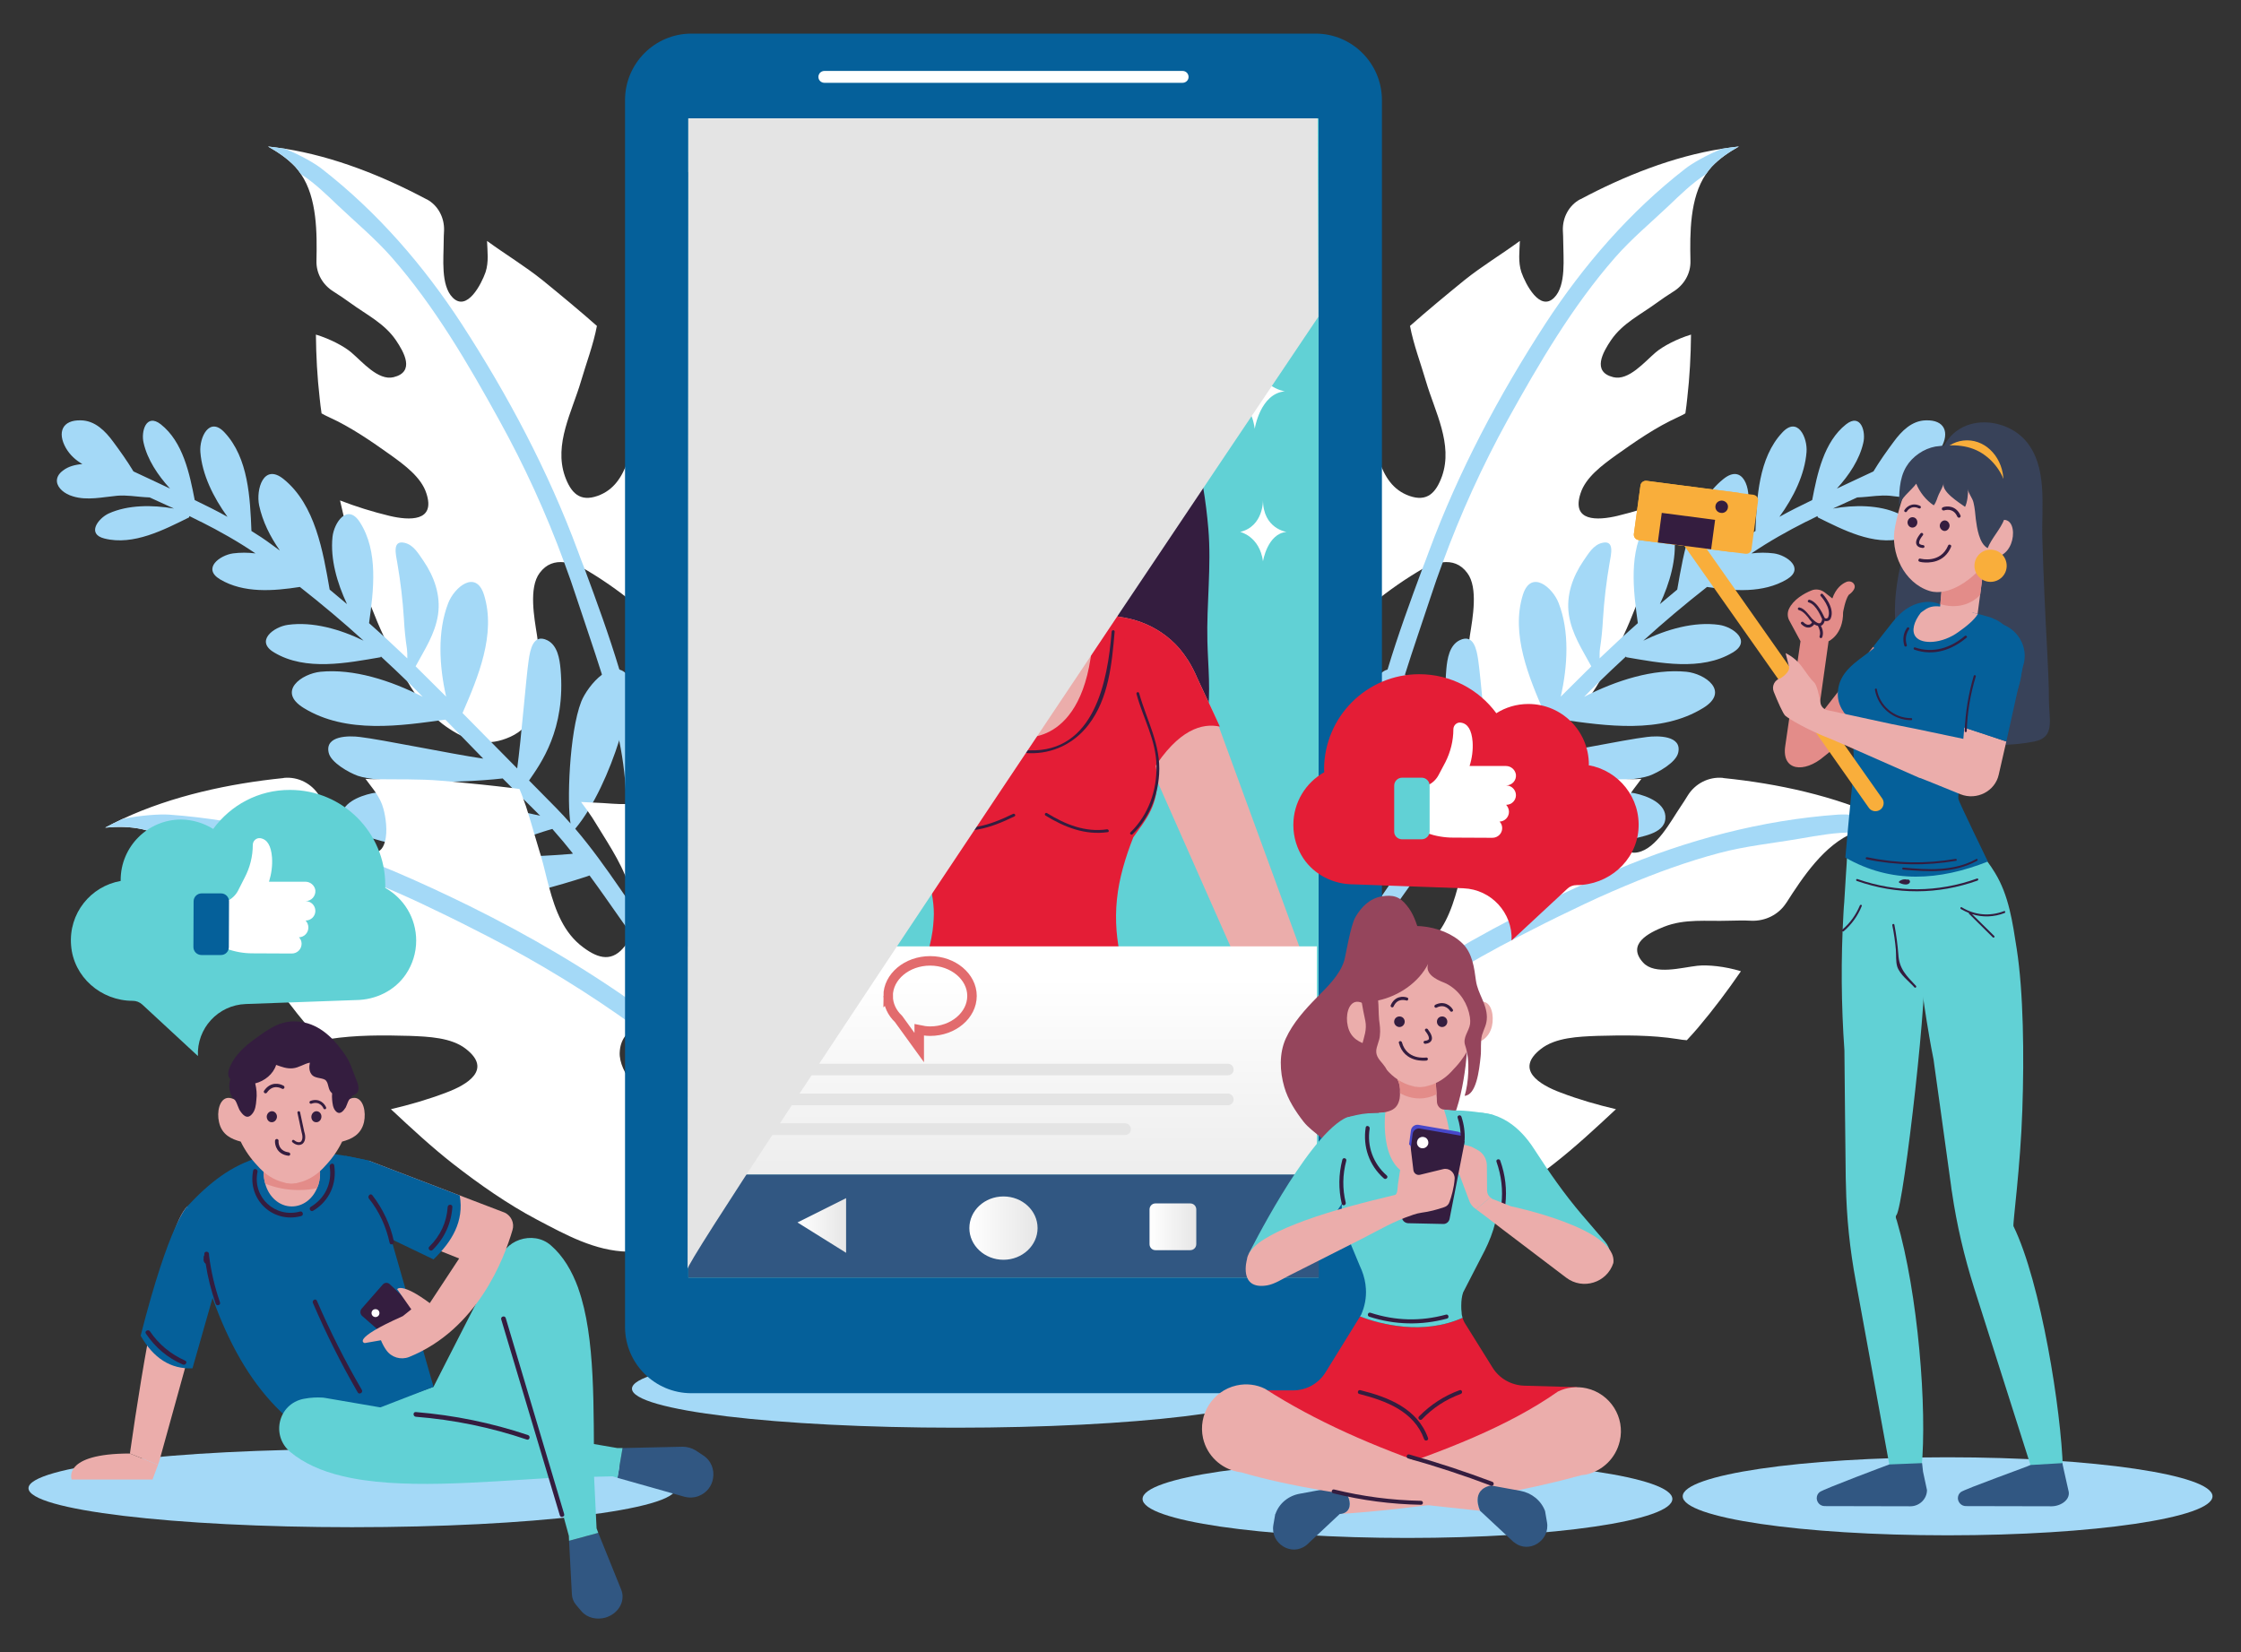 <?xml version="1.0" encoding="UTF-8" standalone="no"?>
<svg
   width="472"
   height="348"
   viewBox="0 0 472 348"
   fill="none"
   version="1.1"
   id="svg229"
   sodipodi:docname="smart-like-ilustration.svg"
   inkscape:version="1.3.2 (091e20e, 2023-11-25, custom)"
   xmlns:inkscape="http://www.inkscape.org/namespaces/inkscape"
   xmlns:sodipodi="http://sodipodi.sourceforge.net/DTD/sodipodi-0.dtd"
   xmlns="http://www.w3.org/2000/svg"
   xmlns:svg="http://www.w3.org/2000/svg">
  <rect x="0" y="0" width="472" height="348" fill="#333333" stroke="none"/>
  <sodipodi:namedview
     id="namedview229"
     pagecolor="#ffffff"
     bordercolor="#000000"
     borderopacity="0.25"
     inkscape:showpageshadow="2"
     inkscape:pageopacity="0.0"
     inkscape:pagecheckerboard="0"
     inkscape:deskcolor="#d1d1d1"
     inkscape:zoom="1.0114583"
     inkscape:cx="423.15139"
     inkscape:cy="292.15242"
     inkscape:window-width="1920"
     inkscape:window-height="1017"
     inkscape:window-x="-8"
     inkscape:window-y="-5"
     inkscape:window-maximized="1"
     inkscape:current-layer="svg229" />
  <g
     id="g229"
     transform="translate(-513.998,-303.919)">
    <path
       d="m 665.764,423.141 c -0.596,4.367 -1.27,8.972 -2.938,13.061 -0.397,0.992 -1.23,4.168 -2.342,4.604 -1.111,0.477 -2.937,-1.905 -3.85,-2.699 -2.541,-2.144 -5.399,-3.89 -7.94,-6.113 -3.175,-2.739 -6.867,-5.399 -10.479,-7.582 -0.344,-0.212 -0.702,-0.424 -1.072,-0.635 -1.39,-0.715 -2.858,-1.271 -4.327,-1.429 -1.905,-0.199 -3.732,0.317 -5.161,2.262 -2.342,3.097 -1.111,9.567 -0.555,13.1 0.026,0.291 0.066,0.582 0.119,0.873 0.675,4.486 1.349,9.21 0.159,13.616 -0.556,2.144 -1.827,4.049 -3.533,5.439 -0.953,0.793 -2.025,1.389 -3.216,1.826 -1.111,0.423 -2.17,0.674 -3.176,0.754 -2.302,0.198 -4.366,-0.358 -6.391,-1.39 -1.071,-0.516 -2.143,-1.19 -3.215,-1.945 -0.529,-0.37 -1.032,-0.767 -1.508,-1.191 -1.985,-1.667 -3.613,-3.691 -5.042,-5.875 -0.529,-0.767 -1.019,-1.548 -1.469,-2.342 -1.032,-1.746 -1.984,-3.572 -2.937,-5.359 -0.715,-1.323 -1.403,-2.712 -2.064,-4.168 -0.953,-2.024 -1.826,-4.128 -2.66,-6.272 -0.913,-2.382 -1.786,-4.763 -2.541,-7.105 -1.27,-3.851 -2.302,-7.94 -3.255,-11.989 -0.264,-1.085 -0.516,-2.17 -0.754,-3.255 3.374,1.31 6.828,2.382 10.44,3.255 4.208,0.993 9.726,1.231 7.741,-4.763 -1.072,-3.374 -4.605,-5.955 -7.463,-8.019 -4.128,-2.937 -8.416,-5.915 -13.06,-8.019 -0.529,-0.238 -1.045,-0.502 -1.548,-0.793 -0.159,-1.059 -0.291,-2.118 -0.397,-3.176 -0.516,-4.526 -0.754,-8.972 -0.794,-13.418 3.017,0.914 5.915,2.462 7.423,3.732 2.303,1.945 5.677,6.034 8.932,5.24 4.565,-1.112 2.223,-5.24 0.476,-7.82 -2.421,-3.533 -6.153,-5.32 -9.527,-7.781 -1.191,-0.873 -2.382,-1.667 -3.573,-2.421 -2.262,-1.39 -3.691,-3.811 -3.612,-6.471 v -0.039 c 0.119,-5.756 0.159,-13.219 -3.255,-18.221 -0.371,-0.556 -0.781,-1.085 -1.231,-1.588 -1.707,-1.786 -3.612,-3.056 -5.716,-4.247 1.191,0.132 2.382,0.291 3.573,0.476 10.321,1.628 20.642,5.756 29.732,10.599 0.027,0.026 0.066,0.04 0.119,0.04 2.382,1.27 3.732,3.85 3.652,6.549 -0.039,0.794 -0.079,1.549 -0.079,2.382 0,3.374 -0.675,9.21 1.905,11.79 3.017,3.017 6.034,-2.858 6.908,-5.359 0.714,-2.183 0.397,-4.367 0.317,-6.59 3.851,2.819 7.9,5.24 11.671,8.257 3.85,3.136 7.741,6.352 11.472,9.646 -0.754,3.97 -2.263,7.9 -3.374,11.711 -1.866,6.351 -5.716,13.179 -3.374,19.927 1.27,3.533 3.136,5.478 6.867,4.168 3.493,-1.23 5.2,-4.049 6.391,-7.383 1.707,-4.843 1.628,-9.567 1.866,-14.648 0.119,-1.747 0.04,-3.493 -0.04,-5.24 1.588,1.151 3.176,2.342 4.764,3.573 3.493,2.739 8.455,4.882 10.956,8.614 1.786,2.699 2.342,7.026 2.739,10.162 0.873,6.749 0.159,13.021 -0.754,19.689 z"
       fill="#ffffff"
       id="path41" />
    <path
       d="m 649.369,473.198 v 0.04 c 0,2.223 -3.334,2.144 -3.493,0.04 0,-0.053 0,-0.106 0,-0.159 -0.04,-4.367 -0.556,-8.813 -1.469,-13.259 -0.913,-4.644 -2.183,-9.249 -3.612,-13.814 -1.747,-5.557 -3.652,-10.996 -5.359,-16.196 -0.821,-2.514 -1.694,-5.015 -2.62,-7.502 -3.784,-10.321 -8.35,-20.312 -13.695,-29.971 -6.59,-11.949 -13.616,-23.977 -22.627,-34.258 -3.454,-3.93 -7.463,-7.264 -11.234,-10.837 -2.501,-2.382 -4.962,-4.803 -7.86,-6.669 -0.371,-0.556 -0.781,-1.085 -1.231,-1.588 -1.707,-1.786 -3.612,-3.056 -5.716,-4.247 1.191,0.132 2.382,0.291 3.573,0.476 3.374,1.389 6.391,3.136 7.78,4.248 11.631,9.05 21.397,20.324 29.415,32.63 9.765,15.045 18.26,31.042 24.493,47.873 0.45,1.244 0.926,2.501 1.429,3.772 2.501,6.748 5.121,13.893 7.304,21.158 0.714,2.381 1.376,4.763 1.985,7.145 1.786,7.106 2.937,14.251 2.937,21.118 z"
       fill="#a4d9f7"
       id="path42" />
    <path
       d="m 646.588,446.681 c -3.255,-5.041 -8.812,1.628 -10.162,5.002 -2.58,6.629 -3.017,21.595 -2.263,25.684 -0.952,-1.085 -1.945,-2.157 -2.977,-3.216 -1.932,-1.932 -3.85,-3.877 -5.756,-5.835 2.382,-3.493 7.781,-10.678 6.629,-23.5 -0.198,-2.144 -0.635,-4.962 -2.778,-6.034 -2.978,-1.469 -3.613,1.985 -3.93,4.168 -0.556,3.771 -1.588,16.792 -2.422,22.825 -3.85,-3.89 -7.661,-7.78 -11.512,-11.67 3.255,-7.503 7.106,-16.633 4.526,-24.89 -1.707,-5.438 -6.272,-1.588 -7.543,1.747 -2.302,5.915 -1.905,13.219 -0.436,19.689 -1.8,-1.799 -3.613,-3.599 -5.439,-5.399 -0.344,-0.317 -0.674,-0.648 -0.992,-0.992 1.905,-3.533 4.089,-6.748 4.724,-10.877 0.595,-4.088 -0.794,-7.979 -3.057,-11.313 -1.032,-1.469 -2.064,-3.374 -3.969,-3.811 -2.66,-0.635 -1.866,2.421 -1.549,4.247 0.675,3.891 1.152,7.9 1.39,11.79 0.119,2.184 0.317,4.208 0.635,6.272 0.079,0.556 0.079,1.271 0.079,2.025 -2.62,-2.501 -5.319,-5.002 -8.058,-7.423 0.953,-6.828 2.025,-15.125 -1.945,-21.278 -2.62,-4.049 -5.438,0.119 -5.756,3.136 -0.476,4.645 0.953,9.647 3.057,14.132 -1.218,-1.032 -2.435,-2.051 -3.652,-3.056 -1.39,-7.979 -3.017,-17.864 -9.686,-23.262 -4.248,-3.454 -5.875,2.183 -5.161,5.557 0.715,3.335 2.303,6.55 4.367,9.488 -0.582,-0.424 -1.165,-0.847 -1.747,-1.271 -1.389,-1.032 -2.818,-1.985 -4.247,-2.858 -0.278,-6.947 -0.636,-15.362 -5.637,-20.721 -3.255,-3.533 -5.359,1.071 -5.121,4.088 0.357,4.724 2.739,9.567 5.716,13.656 -2.263,-1.27 -4.605,-2.422 -6.907,-3.533 -1.072,-5.558 -2.461,-12.266 -7.145,-15.958 -3.097,-2.421 -4.208,1.548 -3.613,3.93 0.794,3.493 2.978,6.788 5.558,9.606 -2.541,-1.23 -5.121,-2.381 -7.701,-3.612 -1.31,-2.183 -2.898,-4.406 -4.287,-6.272 -1.628,-2.223 -3.811,-4.446 -6.788,-4.486 -3.93,-0.119 -5.002,2.541 -3.176,5.796 0.873,1.509 2.064,2.58 3.493,3.414 -1.548,0.119 -2.977,0.516 -4.009,1.31 -1.072,0.754 -1.429,1.627 -1.35,2.421 0.159,1.35 1.588,2.541 3.335,3.057 3.016,0.953 6.311,0.159 9.368,-0.119 0.953,-0.079 1.905,-0.04 2.898,0.04 1.31,0.119 2.659,0.277 3.93,0.317 1.72,0.768 3.427,1.548 5.12,2.342 -4.565,-0.794 -9.685,-0.794 -13.734,1.032 -2.223,1.032 -4.724,4.327 -0.913,5.28 6.113,1.548 12.583,-1.866 17.823,-4.446 l 0.08,-0.278 c 0.767,0.371 1.534,0.754 2.302,1.151 0.053,0 0.093,0.014 0.119,0.04 3.93,1.985 7.741,4.128 11.433,6.629 0,0.027 0.013,0.04 0.039,0.04 -1.588,-0.199 -3.175,-0.199 -4.724,0 -2.778,0.397 -6.55,3.176 -2.699,5.478 4.962,2.938 11.194,2.461 16.792,1.588 4.604,3.612 9.09,7.383 13.417,11.313 -4.962,-2.421 -10.718,-4.049 -15.918,-3.334 -2.978,0.397 -7.027,3.414 -2.898,5.835 6.629,3.97 15.402,2.183 22.389,0.993 l 0.079,-0.159 c 2.011,1.852 3.996,3.731 5.954,5.637 0.98,0.952 1.932,1.905 2.858,2.858 -6.748,-3.454 -14.568,-5.955 -21.515,-5.28 -3.969,0.397 -9.249,4.129 -3.573,7.622 9.012,5.557 20.603,3.731 29.852,2.461 2.66,2.739 5.319,5.478 7.979,8.217 -6.987,-1.032 -21.277,-4.009 -26.001,-4.565 -2.183,-0.278 -7.423,-0.357 -6.55,3.335 0.476,2.064 4.248,4.168 6.113,4.843 4.168,1.468 20.047,1.746 30.566,0.555 0,0.027 0,0.04 0,0.04 1.906,1.932 3.824,3.837 5.756,5.716 0.715,0.688 1.416,1.39 2.104,2.104 -10.162,-2.382 -30.367,-5.796 -35.448,-4.724 -2.581,0.556 -6.669,2.104 -6.392,5.359 0.278,3.335 5.32,3.692 7.86,4.526 5.796,1.865 24.969,0.754 28.462,0.039 2.739,-0.555 5.439,-1.707 8.099,-2.421 0.026,0.053 0.052,0.092 0.079,0.119 1.482,1.667 2.898,3.361 4.247,5.081 -0.158,0.027 -0.33,0.053 -0.516,0.079 -8.534,0.715 -26.755,1.191 -32.59,1.826 -2.739,0.318 -8.972,1.707 -6.947,5.876 1.151,2.302 6.272,3.771 8.693,4.049 5.042,0.555 21.992,-2.978 34.179,-6.987 0.238,-0.079 0.463,-0.159 0.675,-0.238 4.247,5.756 8.177,11.75 12.623,17.665 1.31,1.826 4.248,-0.119 2.898,-1.906 -6.391,-8.574 -11.671,-17.546 -18.538,-25.604 7.979,-9.567 12.941,-29.534 11.432,-31.797 z"
       fill="#a4d9f7"
       id="path43" />
    <path
       d="m 684.815,520.159 c -0.715,1.112 -3.89,0.08 -5.2,-0.079 -3.692,-0.437 -7.384,-0.278 -11.076,-0.715 -4.684,-0.555 -9.686,-0.754 -14.37,-0.516 -0.476,0 -0.952,0.04 -1.429,0.119 -1.707,0.159 -3.414,0.556 -4.843,1.31 -1.865,0.993 -3.255,2.66 -3.374,5.28 -0.238,4.327 4.922,9.527 7.622,12.465 3.572,3.929 7.502,8.018 9.249,13.139 1.27,3.652 0.595,7.701 -1.707,10.877 -3.493,4.763 -7.86,5.637 -13.417,5.518 -6.987,-0.12 -13.219,-3.613 -19.253,-6.789 -6.034,-3.175 -12.147,-7.462 -17.546,-11.67 -4.525,-3.533 -8.892,-7.582 -13.139,-11.552 3.89,-0.913 7.78,-2.024 11.631,-3.493 4.486,-1.667 9.725,-4.843 4.208,-9.17 -3.097,-2.461 -7.979,-2.62 -11.87,-2.779 -5.636,-0.158 -11.432,-0.198 -16.99,0.675 -0.635,0.119 -1.27,0.199 -1.905,0.238 -0.82,-0.873 -1.614,-1.759 -2.382,-2.659 -3.255,-3.851 -6.232,-7.82 -9.011,-11.869 3.335,-1.033 6.987,-1.39 9.17,-1.152 3.295,0.358 8.971,2.025 11.433,-0.674 3.533,-3.891 -1.191,-6.272 -4.407,-7.543 -4.406,-1.746 -8.971,-1.111 -13.576,-1.27 -1.627,-0.04 -3.255,-0.079 -4.803,0 -2.938,0.119 -5.756,-1.27 -7.344,-3.732 l -0.04,-0.039 c -3.453,-5.399 -8.018,-12.306 -14.29,-14.807 -0.688,-0.291 -1.39,-0.516 -2.104,-0.675 -2.699,-0.595 -5.24,-0.595 -7.9,-0.357 1.191,-0.635 2.409,-1.244 3.652,-1.826 10.48,-4.883 22.548,-7.463 33.901,-8.614 0.04,0 0.079,-0.04 0.119,-0.04 3.017,-0.278 5.875,1.231 7.423,3.771 0.45,0.741 0.927,1.482 1.429,2.223 2.104,3.097 5.081,8.892 9.051,9.686 1.945,0.397 2.938,-0.635 3.335,-2.223 0.635,-2.143 0.158,-5.319 -0.318,-6.986 -0.318,-1.231 -0.913,-2.303 -1.588,-3.335 -0.675,-0.992 -1.469,-1.945 -2.183,-2.937 0.661,0.053 1.323,0.079 1.985,0.079 4.644,0.079 9.249,-0.079 13.893,0.318 0.794,0.079 1.588,0.145 2.382,0.198 4.208,0.397 8.495,0.834 12.703,1.35 0.503,0.079 0.992,0.145 1.469,0.198 0.317,0.715 0.595,1.429 0.833,2.144 0.358,0.953 0.715,1.945 0.993,2.937 0.476,1.509 0.913,3.017 1.349,4.526 0.318,1.111 0.649,2.223 0.993,3.334 0.119,0.358 0.238,0.754 0.357,1.151 0.635,2.144 1.112,4.446 1.747,6.709 1.31,4.803 3.056,9.527 7.145,12.544 3.334,2.501 6.232,3.136 8.892,-0.397 0.529,-0.741 0.953,-1.495 1.27,-2.263 0.675,-1.706 0.834,-3.493 0.635,-5.279 -0.119,-1.072 -0.317,-2.104 -0.595,-3.216 -1.429,-5.517 -4.406,-9.844 -7.344,-14.647 -0.582,-0.98 -1.204,-1.932 -1.866,-2.859 -0.476,-0.674 -0.952,-1.31 -1.429,-1.945 0.821,0.027 1.654,0.066 2.501,0.119 1.35,0.053 2.713,0.133 4.089,0.239 0.953,0.079 1.905,0.079 2.898,0.079 1.151,0 2.302,-0.04 3.493,-0.079 3.176,-0.04 6.351,0 9.051,1.151 3.334,1.349 6.51,5.002 8.852,7.621 4.962,5.717 8.177,11.909 11.472,18.658 2.184,4.406 4.407,9.05 5.399,13.814 0.238,1.191 1.429,4.644 0.675,5.716 z"
       fill="#ffffff"
       id="path44" />
    <path
       d="m 691.365,559.022 c -8.932,-13.338 -23.937,-23.699 -36.402,-33.424 -2.329,-1.826 -4.684,-3.599 -7.066,-5.32 -9.897,-7.171 -20.285,-13.549 -31.161,-19.133 -3.692,-1.906 -7.384,-3.771 -11.155,-5.558 -3.731,-1.826 -7.503,-3.533 -11.313,-5.12 -6.391,-2.7 -12.941,-5.082 -19.65,-6.868 -5.637,-1.508 -11.393,-2.064 -17.109,-3.056 -3.771,-0.636 -7.503,-1.35 -11.353,-1.271 -0.688,-0.291 -1.39,-0.516 -2.104,-0.675 -2.699,-0.595 -5.24,-0.595 -7.9,-0.357 1.191,-0.635 2.409,-1.244 3.652,-1.826 3.93,-0.794 7.781,-1.032 9.766,-0.913 16.116,1.151 31.876,5.359 46.682,11.631 0.212,0.079 0.411,0.159 0.596,0.238 5.399,2.303 10.718,4.764 15.958,7.344 12.623,6.232 24.85,13.378 36.322,21.635 1.191,0.846 2.395,1.72 3.612,2.619 14.886,10.679 31.837,22.985 41.959,37.99 1.389,2.064 -1.945,4.128 -3.334,2.064 z"
       fill="#a4d9f7"
       id="path45" />
    <path
       d="m 784.932,423.141 c 0.595,4.367 1.27,8.972 2.937,13.061 0.397,0.992 1.231,4.168 2.342,4.604 1.112,0.477 2.938,-1.905 3.851,-2.699 2.54,-2.144 5.398,-3.89 7.939,-6.113 3.176,-2.739 6.867,-5.399 10.48,-7.582 0.344,-0.212 0.701,-0.424 1.072,-0.635 1.389,-0.715 2.858,-1.271 4.326,-1.429 1.906,-0.199 3.732,0.317 5.161,2.262 2.342,3.097 1.111,9.567 0.556,13.1 -0.027,0.291 -0.066,0.582 -0.119,0.873 -0.675,4.486 -1.35,9.21 -0.159,13.616 0.556,2.144 1.826,4.049 3.533,5.439 0.953,0.793 2.024,1.389 3.215,1.826 1.112,0.423 2.17,0.674 3.176,0.754 2.302,0.198 4.367,-0.358 6.391,-1.39 1.072,-0.516 2.144,-1.19 3.215,-1.945 0.53,-0.37 1.033,-0.767 1.509,-1.191 1.985,-1.667 3.612,-3.691 5.041,-5.875 0.53,-0.767 1.019,-1.548 1.469,-2.342 1.032,-1.746 1.985,-3.572 2.938,-5.359 0.714,-1.323 1.402,-2.712 2.064,-4.168 0.953,-2.024 1.826,-4.128 2.659,-6.272 0.913,-2.382 1.787,-4.763 2.541,-7.105 1.27,-3.851 2.302,-7.94 3.255,-11.989 0.265,-1.085 0.516,-2.17 0.754,-3.255 -3.374,1.31 -6.827,2.382 -10.44,3.255 -4.208,0.993 -9.725,1.231 -7.741,-4.763 1.072,-3.374 4.605,-5.955 7.463,-8.019 4.129,-2.937 8.416,-5.915 13.06,-8.019 0.53,-0.238 1.046,-0.502 1.549,-0.793 0.158,-1.059 0.291,-2.118 0.397,-3.176 0.516,-4.526 0.754,-8.972 0.793,-13.418 -3.016,0.914 -5.914,2.462 -7.423,3.732 -2.302,1.945 -5.676,6.034 -8.931,5.24 -4.566,-1.112 -2.223,-5.24 -0.477,-7.82 2.422,-3.533 6.153,-5.32 9.527,-7.781 1.191,-0.873 2.382,-1.667 3.573,-2.421 2.263,-1.39 3.692,-3.811 3.612,-6.471 v -0.039 c -0.119,-5.756 -0.158,-13.219 3.255,-18.221 0.371,-0.556 0.781,-1.085 1.231,-1.588 1.707,-1.786 3.612,-3.056 5.716,-4.247 -1.191,0.132 -2.382,0.291 -3.572,0.476 -10.321,1.628 -20.642,5.756 -29.733,10.599 -0.026,0.026 -0.066,0.04 -0.119,0.04 -2.382,1.27 -3.731,3.85 -3.652,6.549 0.04,0.794 0.079,1.549 0.079,2.382 0,3.374 0.675,9.21 -1.905,11.79 -3.017,3.017 -6.034,-2.858 -6.907,-5.359 -0.715,-2.183 -0.397,-4.367 -0.318,-6.59 -3.85,2.819 -7.899,5.24 -11.67,8.257 -3.851,3.136 -7.741,6.352 -11.473,9.646 0.755,3.97 2.263,7.9 3.375,11.711 1.865,6.351 5.716,13.179 3.374,19.927 -1.271,3.533 -3.136,5.478 -6.868,4.168 -3.493,-1.23 -5.2,-4.049 -6.391,-7.383 -1.707,-4.843 -1.627,-9.567 -1.866,-14.648 -0.119,-1.747 -0.039,-3.493 0.04,-5.24 -1.588,1.151 -3.176,2.342 -4.763,3.573 -3.494,2.739 -8.456,4.882 -10.957,8.614 -1.786,2.699 -2.342,7.026 -2.739,10.162 -0.873,6.749 -0.158,13.021 0.755,19.689 z"
       fill="#ffffff"
       id="path46" />
    <path
       d="m 801.324,473.198 v 0.04 c 0,2.223 3.335,2.144 3.493,0.04 0,-0.053 0,-0.106 0,-0.159 0.04,-4.367 0.556,-8.813 1.469,-13.259 0.913,-4.644 2.184,-9.249 3.613,-13.814 1.746,-5.557 3.652,-10.996 5.359,-16.196 0.82,-2.514 1.693,-5.015 2.62,-7.502 3.784,-10.321 8.336,-20.312 13.655,-29.971 6.629,-11.949 13.656,-23.977 22.667,-34.258 3.453,-3.93 7.462,-7.264 11.234,-10.837 2.501,-2.382 4.962,-4.803 7.859,-6.669 0.371,-0.556 0.781,-1.085 1.231,-1.588 1.707,-1.786 3.612,-3.056 5.716,-4.247 -1.191,0.132 -2.381,0.291 -3.572,0.476 -3.375,1.389 -6.391,3.136 -7.781,4.248 -11.631,9.05 -21.396,20.324 -29.415,32.63 -9.765,15.045 -18.26,31.042 -24.492,47.873 -0.45,1.244 -0.927,2.501 -1.429,3.772 -2.501,6.748 -5.121,13.893 -7.304,21.158 -0.715,2.381 -1.377,4.763 -1.985,7.145 -1.787,7.106 -2.938,14.251 -2.938,21.118 z"
       fill="#a4d9f7"
       id="path47" />
    <path
       d="m 804.101,446.681 c 3.255,-5.041 8.812,1.628 10.162,5.002 2.58,6.629 3.017,21.595 2.263,25.684 0.952,-1.085 1.945,-2.157 2.977,-3.216 1.932,-1.932 3.85,-3.877 5.756,-5.835 -2.382,-3.493 -7.781,-10.678 -6.63,-23.5 0.199,-2.144 0.636,-4.962 2.779,-6.034 2.977,-1.469 3.613,1.985 3.93,4.168 0.556,3.771 1.588,16.792 2.422,22.825 3.85,-3.89 7.661,-7.78 11.512,-11.67 -3.256,-7.503 -7.106,-16.633 -4.526,-24.89 1.707,-5.438 6.272,-1.588 7.542,1.747 2.303,5.915 1.906,13.219 0.437,19.689 1.8,-1.799 3.612,-3.599 5.438,-5.399 0.345,-0.317 0.675,-0.648 0.993,-0.992 -1.906,-3.533 -4.089,-6.748 -4.724,-10.877 -0.595,-4.088 0.794,-7.979 3.057,-11.313 1.032,-1.469 2.064,-3.374 3.969,-3.811 2.66,-0.635 1.866,2.421 1.548,4.247 -0.674,3.891 -1.151,7.9 -1.389,11.79 -0.119,2.184 -0.318,4.208 -0.635,6.272 -0.079,0.556 -0.079,1.271 -0.079,2.025 2.619,-2.501 5.319,-5.002 8.058,-7.423 -0.953,-6.828 -2.025,-15.125 1.945,-21.278 2.62,-4.049 5.438,0.119 5.756,3.136 0.476,4.645 -0.953,9.647 -3.057,14.132 1.218,-1.032 2.435,-2.051 3.652,-3.056 1.39,-7.979 3.017,-17.864 9.686,-23.262 4.248,-3.454 5.875,2.183 5.161,5.557 -0.715,3.335 -2.303,6.55 -4.367,9.488 0.582,-0.424 1.165,-0.847 1.747,-1.271 1.389,-1.032 2.818,-1.985 4.247,-2.858 0.278,-6.947 0.635,-15.362 5.637,-20.721 3.255,-3.533 5.359,1.071 5.121,4.088 -0.357,4.724 -2.739,9.567 -5.716,13.656 2.262,-1.27 4.604,-2.422 6.907,-3.533 1.072,-5.558 2.461,-12.266 7.145,-15.958 3.097,-2.421 4.208,1.548 3.613,3.93 -0.794,3.493 -2.978,6.788 -5.558,9.606 2.541,-1.23 5.121,-2.381 7.701,-3.612 1.31,-2.183 2.898,-4.406 4.287,-6.272 1.628,-2.223 3.811,-4.446 6.788,-4.486 3.93,-0.119 5.002,2.541 3.176,5.796 -0.873,1.509 -2.064,2.58 -3.493,3.414 1.548,0.119 2.977,0.516 4.009,1.31 1.072,0.754 1.429,1.627 1.35,2.421 -0.159,1.35 -1.588,2.541 -3.335,3.057 -3.017,0.953 -6.311,0.159 -9.368,-0.119 -0.953,-0.079 -1.905,-0.04 -2.898,0.04 -1.31,0.119 -2.659,0.277 -3.93,0.317 -1.72,0.768 -3.427,1.548 -5.121,2.342 4.566,-0.794 9.686,-0.794 13.735,1.032 2.223,1.032 4.724,4.327 0.913,5.28 -6.113,1.548 -12.583,-1.866 -17.823,-4.446 l -0.08,-0.278 c -0.767,0.371 -1.535,0.754 -2.302,1.151 -0.053,0 -0.093,0.014 -0.119,0.04 -3.93,1.985 -7.741,4.128 -11.433,6.629 0,0.027 -0.013,0.04 -0.039,0.04 1.588,-0.199 3.175,-0.199 4.724,0 2.778,0.397 6.549,3.176 2.699,5.478 -4.962,2.938 -11.194,2.461 -16.792,1.588 -4.604,3.612 -9.09,7.383 -13.417,11.313 4.962,-2.421 10.718,-4.049 15.918,-3.334 2.977,0.397 7.026,3.414 2.898,5.835 -6.629,3.97 -15.402,2.183 -22.389,0.993 l -0.079,-0.159 c -2.011,1.852 -3.996,3.731 -5.954,5.637 -0.98,0.952 -1.932,1.905 -2.859,2.858 6.749,-3.454 14.569,-5.955 21.516,-5.28 3.969,0.397 9.249,4.129 3.572,7.622 -9.011,5.557 -20.602,3.731 -29.851,2.461 -2.66,2.739 -5.319,5.478 -7.979,8.217 6.986,-1.032 21.277,-4.009 26.001,-4.565 2.183,-0.278 7.423,-0.357 6.55,3.335 -0.477,2.064 -4.248,4.168 -6.113,4.843 -4.168,1.468 -20.047,1.746 -30.566,0.555 0,0.027 0,0.04 0,0.04 -1.906,1.932 -3.825,3.837 -5.756,5.716 -0.715,0.688 -1.416,1.39 -2.104,2.104 10.162,-2.382 30.367,-5.796 35.448,-4.724 2.581,0.556 6.669,2.104 6.391,5.359 -0.277,3.335 -5.319,3.692 -7.859,4.526 -5.796,1.865 -24.969,0.754 -28.463,0.039 -2.739,-0.555 -5.438,-1.707 -8.098,-2.421 -0.026,0.053 -0.053,0.092 -0.079,0.119 -1.482,1.667 -2.898,3.361 -4.247,5.081 0.158,0.027 0.33,0.053 0.516,0.079 8.534,0.715 26.755,1.191 32.59,1.826 2.739,0.318 8.972,1.707 6.947,5.876 -1.151,2.302 -6.272,3.771 -8.693,4.049 -5.042,0.555 -21.992,-2.978 -34.179,-6.987 -0.238,-0.079 -0.463,-0.159 -0.675,-0.238 -4.247,5.756 -8.177,11.75 -12.623,17.665 -1.31,1.826 -4.248,-0.119 -2.898,-1.906 6.391,-8.574 11.671,-17.546 18.538,-25.604 -7.979,-9.567 -12.941,-29.534 -11.432,-31.797 z"
       fill="#a4d9f7"
       id="path48" />
    <path
       d="m 765.868,520.159 c 0.715,1.112 3.89,0.08 5.2,-0.079 3.692,-0.437 7.384,-0.278 11.076,-0.714 4.684,-0.556 9.686,-0.755 14.37,-0.517 0.476,0 0.952,0.04 1.429,0.12 1.707,0.158 3.414,0.555 4.843,1.31 1.865,0.992 3.255,2.659 3.374,5.279 0.238,4.327 -4.922,9.527 -7.622,12.465 -3.572,3.93 -7.502,8.018 -9.249,13.139 -1.27,3.652 -0.595,7.701 1.707,10.877 3.493,4.764 7.86,5.637 13.417,5.518 6.987,-0.119 13.219,-3.613 19.253,-6.788 6.034,-3.176 12.147,-7.463 17.546,-11.671 4.525,-3.533 8.892,-7.582 13.139,-11.552 -3.89,-0.913 -7.78,-2.024 -11.631,-3.493 -4.486,-1.667 -9.725,-4.843 -4.208,-9.17 3.097,-2.461 7.979,-2.62 11.869,-2.778 5.637,-0.159 11.433,-0.199 16.99,0.674 0.636,0.12 1.271,0.199 1.906,0.239 0.82,-0.874 1.614,-1.76 2.382,-2.66 3.255,-3.851 6.232,-7.82 9.011,-11.869 -3.335,-1.032 -6.987,-1.39 -9.17,-1.151 -3.295,0.357 -8.971,2.024 -11.433,-0.675 -3.533,-3.89 1.191,-6.272 4.407,-7.543 4.406,-1.746 8.971,-1.111 13.576,-1.27 1.627,-0.04 3.255,-0.079 4.803,0 2.938,0.119 5.756,-1.27 7.344,-3.731 l 0.039,-0.04 c 3.454,-5.399 8.019,-12.306 14.291,-14.807 0.688,-0.291 1.389,-0.516 2.104,-0.674 2.699,-0.596 5.24,-0.596 7.9,-0.358 -1.191,-0.635 -2.409,-1.244 -3.652,-1.826 -10.48,-4.882 -22.548,-7.463 -33.901,-8.614 -0.04,0 -0.079,-0.04 -0.119,-0.04 -3.017,-0.277 -5.875,1.231 -7.423,3.772 -0.45,0.741 -0.927,1.482 -1.429,2.223 -2.104,3.096 -5.082,8.892 -9.051,9.685 -1.945,0.397 -2.938,-0.635 -3.335,-2.223 -0.635,-2.143 -0.158,-5.319 0.318,-6.986 0.318,-1.231 0.913,-2.302 1.588,-3.335 0.675,-0.992 1.469,-1.945 2.183,-2.937 -0.662,0.053 -1.323,0.079 -1.985,0.079 -4.644,0.08 -9.249,-0.079 -13.893,0.318 -0.794,0.079 -1.588,0.145 -2.382,0.198 -4.208,0.397 -8.495,0.834 -12.703,1.35 -0.503,0.079 -0.992,0.146 -1.469,0.199 -0.317,0.714 -0.595,1.429 -0.833,2.143 -0.358,0.953 -0.715,1.945 -0.993,2.938 -0.476,1.508 -0.913,3.017 -1.349,4.525 -0.318,1.112 -0.649,2.223 -0.993,3.335 -0.119,0.357 -0.238,0.754 -0.357,1.151 -0.635,2.143 -1.112,4.446 -1.747,6.708 -1.31,4.804 -3.056,9.527 -7.145,12.544 -3.335,2.501 -6.232,3.136 -8.892,-0.397 -0.529,-0.741 -0.953,-1.495 -1.27,-2.262 -0.675,-1.707 -0.834,-3.494 -0.635,-5.28 0.119,-1.072 0.317,-2.104 0.595,-3.215 1.429,-5.518 4.406,-9.845 7.344,-14.648 0.582,-0.979 1.204,-1.932 1.866,-2.858 0.476,-0.675 0.952,-1.31 1.429,-1.945 -0.821,0.026 -1.654,0.066 -2.501,0.119 -1.35,0.053 -2.713,0.132 -4.089,0.238 -0.953,0.079 -1.905,0.079 -2.898,0.079 -1.151,0 -2.302,-0.039 -3.493,-0.079 -3.176,-0.04 -6.351,0 -9.051,1.151 -3.334,1.35 -6.51,5.002 -8.852,7.622 -4.962,5.716 -8.177,11.909 -11.472,18.657 -2.184,4.406 -4.407,9.051 -5.399,13.814 -0.238,1.191 -1.429,4.645 -0.675,5.716 z"
       fill="#ffffff"
       id="path49" />
    <path
       d="m 759.319,559.022 c 8.931,-13.338 23.937,-23.699 36.401,-33.424 2.329,-1.826 4.684,-3.599 7.066,-5.319 9.898,-7.172 20.285,-13.55 31.162,-19.134 3.691,-1.905 7.383,-3.771 11.154,-5.557 3.732,-1.826 7.503,-3.533 11.314,-5.121 6.391,-2.7 12.941,-5.081 19.649,-6.868 5.637,-1.508 11.393,-2.064 17.109,-3.056 3.772,-0.635 7.503,-1.35 11.354,-1.271 0.688,-0.291 1.389,-0.516 2.103,-0.674 2.7,-0.596 5.24,-0.596 7.9,-0.358 -1.191,-0.635 -2.408,-1.244 -3.652,-1.826 -3.93,-0.794 -7.78,-1.032 -9.765,-0.913 -16.117,1.151 -31.876,5.359 -46.683,11.631 -0.212,0.08 -0.41,0.159 -0.596,0.238 -5.398,2.303 -10.718,4.764 -15.957,7.344 -12.624,6.233 -24.85,13.378 -36.322,21.635 -1.191,0.847 -2.395,1.72 -3.613,2.62 -14.886,10.678 -31.836,22.984 -41.959,37.989 -1.389,2.064 1.945,4.128 3.335,2.064 z"
       fill="#a4d9f7"
       id="path50" />
    <path
       d="m 783.422,596.416 c 0,4.565 -30.526,8.217 -68.158,8.217 -37.672,0 -68.159,-3.652 -68.159,-8.217 0,-4.525 30.487,-8.217 68.159,-8.217 37.632,0 68.158,3.692 68.158,8.217 z"
       fill="#a4d9f7"
       id="path51" />
    <path
       d="M 645.641,583.396 V 325.013 c 0,-7.741 6.272,-14.013 13.973,-14.013 h 131.474 c 7.701,0 13.973,6.272 13.973,14.013 v 258.383 c 0,7.701 -6.272,13.973 -13.973,13.973 H 659.614 c -7.701,0 -13.973,-6.272 -13.973,-13.973 z"
       fill="#05609a"
       id="path52" />
    <path
       d="M 791.725,328.863 V 573.035 H 658.98 V 328.863 Z"
       fill="#61d1d5"
       id="path53" />
    <path
       d="m 680.254,367.766 c 0,0 0.199,7.105 -6.152,8.653 0,0 5.239,1.152 6.152,7.86 0,0 1.152,-7.423 6.312,-7.86 0,0 -6.312,-0.873 -6.312,-8.653 z"
       fill="#ffffff"
       id="path54" />
    <path
       d="m 697.285,391.147 c 0,0 0.238,7.145 -6.113,8.653 0,0 5.2,1.152 6.113,7.9 0,0 1.151,-7.463 6.312,-7.9 0,0 -6.272,-0.873 -6.312,-8.653 z"
       fill="#ffffff"
       id="path55" />
    <path
       d="m 677.596,409.208 c 0,0 0.199,5.558 -4.803,6.749 0,0 4.089,0.913 4.803,6.192 0,0 0.913,-5.835 4.962,-6.192 0,0 -4.922,-0.675 -4.962,-6.749 z"
       fill="#ffffff"
       id="path56" />
    <path
       d="m 757.266,354.309 c 0,0 0.199,7.145 -6.153,8.653 0,0 5.24,1.152 6.153,7.86 0,0 1.151,-7.423 6.312,-7.86 0,0 -6.312,-0.873 -6.312,-8.653 z"
       fill="#ffffff"
       id="path57" />
    <path
       d="m 778.266,377.729 c 0,0 0.238,7.106 -6.114,8.615 0,0 5.24,1.151 6.114,7.899 0,0 1.151,-7.423 6.351,-7.899 0,0 -6.312,-0.834 -6.351,-8.615 z"
       fill="#ffffff"
       id="path58" />
    <path
       d="m 780.01,409.209 c 0,0 0.159,5.557 -4.803,6.748 0,0 4.089,0.913 4.803,6.193 0,0 0.913,-5.836 4.962,-6.193 0,0 -4.962,-0.675 -4.962,-6.748 z"
       fill="#ffffff"
       id="path59" />
    <path
       d="m 712.328,440.648 c 1.191,-8.217 4.089,-16.156 5.2,-24.374 0.913,-6.827 1.032,-13.695 0.397,-20.522 -0.635,-6.59 -1.866,-13.378 0.199,-19.849 1.151,-3.533 3.414,-5.16 6.47,-7.621 1.906,-1.548 5.359,-2.303 7.9,-2.7 12.544,-1.905 22.19,6.788 26.437,14.926 5.717,10.917 8.575,23.064 9.567,34.774 0.675,7.979 -0.397,15.839 -0.198,23.738 0.119,5.161 0.794,10.877 -0.08,15.958 -4.009,0.119 -8.018,0.199 -11.988,0.358 -13.973,0.516 -27.867,0.476 -41.76,-0.04 -2.581,-4.645 -2.858,-9.607 -2.144,-14.648 z"
       fill="#341d3f"
       id="path60" />
    <path
       d="m 713.241,470.182 -4.724,8.971 -1.191,2.263 -14.013,23.381 c -4.962,8.773 -13.536,10.917 -15.521,1.032 l -8.336,-41.085 -6.907,-6.431 c -1.151,-1.072 -1.747,-2.66 -1.628,-4.208 0.397,-4.089 3.493,-7.661 5.756,-9.726 1.35,-1.27 3.295,-1.667 5.042,-1.071 l 3.691,1.27 c -0.039,-4.327 1.628,-6.749 2.858,-7.939 0.874,-0.834 2.223,-1.032 3.176,-0.239 1.826,1.509 -0.516,4.685 -0.516,4.685 -0.675,2.342 0.278,7.264 0.278,7.264 3.017,8.376 -1.469,12.663 -1.469,12.663 l 6.233,30.01 5.478,-17.109 3.175,-9.963 2.104,-6.511 c 4.287,1.112 12.544,4.327 16.514,12.743 z"
       fill="#ebadab"
       id="path61" />
    <path
       d="m 716.257,463.235 c -0.595,1.747 -1.31,3.493 -2.143,5.161 -0.186,0.397 -0.384,0.794 -0.596,1.191 l -0.278,0.595 c -3.969,-8.416 -12.226,-11.631 -16.513,-12.743 l 0.952,-3.016 2.342,-7.185 c 0.635,-2.144 1.429,-4.208 2.422,-6.034 1.389,-2.7 3.414,-5.081 6.034,-6.63 2.183,-1.349 4.088,-1.746 5.517,-1.826 0.159,0 0.318,0 0.477,0 0.079,0 0.159,0 0.238,0.04 1.151,0.04 1.389,0.238 1.389,0.238 v 0.04 c 1.429,3.255 2.382,6.709 2.7,10.242 0.555,6.748 -0.278,13.536 -2.541,19.927 z"
       fill="#e41d36"
       id="path62" />
    <path
       d="m 664.653,452.16 c 2.025,-0.238 4.526,1.746 6.034,2.54 0.834,0.437 1.826,0.794 1.905,0.834 0.186,0.026 0.371,0.053 0.556,0.079 0,0 0.715,0.119 1.112,-0.238 0.397,-0.397 0.317,-1.27 0.198,-1.746 -0.317,-0.199 -3.93,-4.724 -7.145,-4.486 -0.278,0.04 -0.556,-0.199 -0.556,-0.476 -0.04,-0.318 0.199,-0.596 0.516,-0.596 3.573,-0.278 7.622,4.565 7.939,4.764 0.239,0.119 0.556,0.119 0.794,-0.04 0.239,-0.159 0.397,-0.437 0.397,-0.715 0.08,-3.81 -5.517,-6.867 -5.557,-6.907 -0.278,-0.158 -0.357,-0.476 -0.238,-0.754 0.158,-0.238 0.476,-0.357 0.754,-0.198 0.238,0.119 6.232,3.413 6.153,7.899 -0.04,0.675 -0.397,1.27 -0.953,1.628 -0.238,0.132 -0.489,0.211 -0.754,0.238 -0.079,0 -0.119,0 -0.199,0 0.04,0.635 0,1.548 -0.595,2.143 -0.04,0.04 -0.119,0.08 -0.159,0.12 0.873,0.833 2.064,2.342 2.025,4.128 0,0.278 -0.199,0.516 -0.477,0.556 -0.026,0 -0.053,0 -0.079,0 -0.278,0 -0.516,-0.238 -0.516,-0.556 0,-1.667 -1.35,-3.057 -2.064,-3.652 -0.424,0.026 -0.9,-0.013 -1.429,-0.119 -0.027,-0.027 -0.067,-0.04 -0.119,-0.04 -0.159,0.596 -0.517,1.31 -1.191,1.747 -0.318,0.211 -0.662,0.344 -1.032,0.397 -0.715,0.079 -1.562,-0.093 -2.541,-0.516 -0.238,-0.119 -0.357,-0.437 -0.238,-0.715 0.119,-0.278 0.436,-0.397 0.714,-0.278 1.112,0.516 1.945,0.556 2.541,0.199 0.437,-0.278 0.635,-0.794 0.754,-1.231 -0.423,-0.185 -0.82,-0.423 -1.191,-0.714 -1.032,-0.715 -3.533,-2.422 -5.24,-2.184 -0.278,0.04 -0.555,-0.198 -0.595,-0.476 -0.04,-0.318 0.159,-0.595 0.476,-0.635 z"
       fill="#341d3f"
       id="path63" />
    <path
       d="m 748.451,381.937 c 0,7.384 -5.994,13.378 -13.417,13.378 -7.384,0 -13.378,-5.994 -13.378,-13.378 0,-7.423 5.994,-13.417 13.378,-13.417 7.423,0 13.417,5.994 13.417,13.417 z"
       fill="#d69c25"
       id="path64" />
    <path
       d="m 789.46,508.211 -11.71,5.438 -21,-47.437 -14.171,-32.035 -0.04,-0.039 c 0.675,-0.159 1.31,-0.239 1.945,-0.318 0.053,-0.026 0.106,-0.04 0.159,-0.04 6.669,-0.714 13.378,1.668 17.784,6.749 0.661,0.794 1.27,1.627 1.826,2.501 0.754,1.19 1.389,2.461 1.945,3.771 l 3.652,7.82 z"
       fill="#ebadab"
       id="path65" />
    <path
       d="m 770.918,456.963 c -3.652,-0.794 -8.694,0.516 -14.172,9.249 l -14.171,-32.035 -0.04,-0.039 c 0.675,-0.159 1.31,-0.238 1.945,-0.318 0.053,-0.026 0.106,-0.04 0.159,-0.04 6.669,-0.714 13.378,1.668 17.784,6.749 0.662,0.794 1.27,1.627 1.826,2.501 0.754,1.191 1.389,2.461 1.945,3.771 l 3.652,7.82 z"
       fill="#e41d36"
       id="path66" />
    <path
       d="m 752.699,480.265 c 2.501,-3.533 4.882,-6.232 5.002,-11.433 0.039,-2.302 -0.358,-5.081 -1.43,-8.614 l -2.024,-9.606 c -1.31,-6.034 -4.287,-15.363 -4.764,-16.792 -0.026,-0.132 -0.039,-0.198 -0.039,-0.198 h -9.527 c -0.106,-0.027 -0.225,-0.053 -0.358,-0.08 -0.158,-0.053 -0.317,-0.106 -0.476,-0.158 -0.476,-0.159 -0.992,-0.397 -1.389,-0.675 -0.133,-0.106 -0.252,-0.212 -0.358,-0.318 -0.158,-0.159 -0.264,-0.317 -0.317,-0.476 -0.027,-0.08 -0.027,-0.159 0,-0.238 l 0.159,-2.184 0.039,-0.198 -12.107,-0.437 -0.437,-0.04 h -0.039 l -0.278,1.985 c -0.08,0.675 -0.119,1.271 -0.238,1.707 -0.159,0.596 -0.517,0.953 -1.39,0.953 -0.212,0 -0.45,0 -0.714,0 -0.755,0 -1.549,0 -2.382,0 -2.66,0.04 -5.28,0.04 -5.637,0.04 -0.079,0 -0.079,0 -0.079,0 0,0 -0.04,0.079 -0.04,0.119 -0.027,0.079 -0.066,0.198 -0.119,0.357 -0.053,0.079 -0.106,0.185 -0.159,0.318 -0.675,2.064 -2.818,7.859 -4.843,14.29 l -2.818,5.915 c -1.39,2.937 -2.223,6.073 -2.462,9.289 -0.277,3.533 0.199,7.145 1.39,10.559 2.501,7.264 5.518,15.363 5.795,21.079 0.08,1.31 -0.039,2.898 -0.238,4.525 -0.317,2.183 -0.873,4.406 -1.468,5.994 -1.866,4.843 -3.692,10.44 -5.32,15.998 h 51.764 c -2.858,-7.145 -5.597,-14.37 -6.232,-21.992 -0.159,-2.143 -0.159,-4.327 0.079,-6.589 0.437,-4.407 1.787,-8.892 3.454,-13.1 z"
       fill="#e41d36"
       id="path67" />
    <path
       d="m 744.321,433.622 c 0,27.271 -14.409,25.564 -14.409,25.564 -15.005,-1.786 -10.718,-23.54 -10.282,-25.723 1.112,0 2.184,0 3.097,0 1.548,0 1.389,-1.151 1.627,-2.66 l 0.278,-1.985 12.584,0.477 -0.238,2.382 c -0.08,0.952 2.024,1.786 2.937,1.945 z"
       fill="#ebadab"
       id="path68" />
    <path
       d="m 737.216,429.295 c 0,0 0,0.039 0,0.119 -0.199,1.667 -1.866,2.779 -3.493,2.263 l -9.051,-2.859 c 0,-0.555 0.079,-1.071 0.119,-1.627 0.079,-0.953 0.198,-1.906 0.318,-2.858 l 0.714,-5.081 12.425,3.533 z"
       fill="#e38c89"
       id="path69" />
    <path
       d="m 711.891,395.394 c 0.833,-0.04 1.786,0.318 2.699,0.913 1.508,-5.676 4.763,-11.631 8.654,-15.64 1.667,-2.025 3.493,-3.295 5.478,-4.01 1.072,-0.476 2.143,-0.754 3.215,-0.833 0.741,-0.027 1.469,-0.013 2.183,0.04 0.715,0.026 1.443,0.079 2.184,0.158 1.032,0.159 2.104,0.516 3.136,1.112 1.905,0.873 3.612,2.302 5.081,4.446 3.533,4.327 6.272,10.559 7.304,16.315 0.953,-0.516 1.945,-0.794 2.779,-0.675 2.818,0.357 3.572,4.922 2.659,8.297 -1.191,4.287 -4.525,5.517 -7.582,6.232 -1.508,2.818 -3.612,5.518 -5.994,7.78 -2.501,2.7 -5.637,4.645 -9.17,5.359 -0.105,0 -0.211,0.014 -0.317,0.04 -0.199,0.04 -0.397,0.08 -0.596,0.119 -0.158,0 -0.278,0 -0.436,0.04 -0.106,0 -0.225,0 -0.358,0 -0.264,0.026 -0.529,0.026 -0.793,0 -0.292,0 -0.569,-0.027 -0.834,-0.079 -0.106,0 -0.225,-0.014 -0.357,-0.04 -0.119,-0.04 -0.278,-0.04 -0.397,-0.04 -0.199,-0.079 -0.397,-0.119 -0.596,-0.198 -0.106,-0.027 -0.212,-0.053 -0.317,-0.08 -3.454,-0.992 -6.431,-3.215 -8.694,-6.113 -2.143,-2.421 -4.009,-5.319 -5.279,-8.257 -2.978,-0.992 -6.193,-2.501 -6.987,-6.867 -0.635,-3.454 0.476,-7.9 3.335,-8.019 z"
       fill="#ebadab"
       id="path70" />
    <path
       d="m 734.167,415.719 c 2.024,-0.556 4.247,-1.906 5.319,-5.2 0.079,-0.239 -0.04,-0.556 -0.318,-0.636 -0.277,-0.079 -0.555,0.08 -0.635,0.318 -1.905,5.875 -7.979,4.764 -8.217,4.724 -0.278,-0.08 -0.556,0.119 -0.595,0.397 -0.08,0.278 0.119,0.556 0.397,0.595 0.039,0 1.905,0.358 4.049,-0.198 z"
       fill="#341d3f"
       id="path71" />
    <path
       d="m 741.306,403.651 c -0.119,0.953 -0.952,1.667 -1.905,1.548 -0.953,-0.119 -1.667,-0.952 -1.548,-1.905 0.119,-0.993 0.953,-1.667 1.945,-1.548 0.953,0.079 1.627,0.952 1.508,1.905 z"
       fill="#341d3f"
       id="path72" />
    <path
       d="m 727.218,403.055 c -0.08,0.953 -0.953,1.668 -1.906,1.549 -0.952,-0.119 -1.627,-0.993 -1.548,-1.946 0.119,-0.952 0.993,-1.627 1.945,-1.548 0.953,0.119 1.628,0.993 1.509,1.945 z"
       fill="#341d3f"
       id="path73" />
    <path
       d="m 743.609,399.364 c 0.027,0 0.053,0 0.08,0 0.238,-0.119 0.397,-0.397 0.278,-0.675 -1.231,-3.176 -4.01,-3.176 -5.359,-2.739 -0.238,0.079 -0.397,0.357 -0.318,0.635 0.08,0.278 0.357,0.437 0.635,0.318 0.119,0 2.938,-0.874 4.089,2.143 0.079,0.239 0.357,0.397 0.595,0.318 z"
       fill="#341d3f"
       id="path74" />
    <path
       d="m 728.249,396.704 c 0,0 0.013,-0.013 0.04,-0.039 0.119,-0.239 0.04,-0.556 -0.199,-0.715 -2.937,-1.667 -5.12,0.119 -5.875,1.31 -0.158,0.199 -0.079,0.516 0.159,0.675 0.238,0.159 0.516,0.119 0.715,-0.159 0.039,-0.079 1.667,-2.501 4.485,-0.913 0.239,0.119 0.516,0.079 0.675,-0.159 z"
       fill="#341d3f"
       id="path75" />
    <path
       d="m 730.785,410.399 c 0.277,0 0.516,-0.198 0.516,-0.476 0,-0.278 -0.199,-0.516 -0.477,-0.516 0,0 -0.952,-0.079 -1.151,-0.596 -0.119,-0.238 -0.198,-0.992 1.27,-2.659 0.159,-0.199 0.159,-0.516 -0.079,-0.675 -0.198,-0.198 -0.516,-0.159 -0.675,0.04 -1.389,1.548 -1.826,2.739 -1.469,3.691 0.477,1.072 1.985,1.191 2.065,1.191 z"
       fill="#341d3f"
       id="path76" />
    <path
       d="m 706.254,450.691 c 0.079,-0.357 -0.516,-0.516 -0.595,-0.159 -1.032,3.93 -1.787,7.94 -2.223,11.949 -0.397,3.414 -0.755,6.828 0.992,9.964 0.198,0.317 0.715,0 0.516,-0.318 -1.826,-3.295 -1.231,-7.145 -0.794,-10.718 0.437,-3.612 1.191,-7.185 2.104,-10.718 z"
       fill="#341d3f"
       id="path77" />
    <path
       d="m 753.927,449.937 c -0.08,-0.397 -0.675,-0.238 -0.556,0.159 1.389,5.16 4.128,9.646 4.208,15.164 0.079,5.239 -1.707,10.281 -5.478,13.973 -0.278,0.238 0.158,0.674 0.436,0.397 3.454,-3.375 5.28,-7.821 5.598,-12.624 0.396,-6.272 -2.581,-11.234 -4.208,-17.069 z"
       fill="#341d3f"
       id="path78" />
    <path
       d="m 727.374,475.342 c -5.121,2.501 -9.606,3.891 -15.243,2.303 -0.397,-0.119 -0.556,0.476 -0.159,0.556 5.796,1.667 10.44,0.238 15.72,-2.342 0.317,-0.159 0.04,-0.675 -0.318,-0.517 z"
       fill="#341d3f"
       id="path79" />
    <path
       d="m 747.143,478.598 c -4.566,0.674 -8.773,-1.033 -12.624,-3.414 -0.357,-0.199 -0.635,0.317 -0.317,0.516 4.009,2.461 8.336,4.168 13.099,3.493 0.397,-0.04 0.239,-0.635 -0.158,-0.595 z"
       fill="#341d3f"
       id="path80" />
    <path
       d="m 748.133,436.956 c -0.834,10.559 -3.692,25.445 -17.348,25.009 -5.319,-0.159 -10.003,-3.017 -12.504,-7.741 -2.977,-5.677 -2.62,-12.306 -2.263,-18.538 0.04,-0.357 -0.555,-0.357 -0.595,0 -0.397,6.748 -0.715,14.132 3.057,20.047 2.699,4.247 7.343,6.668 12.305,6.827 4.923,0.159 9.408,-2.024 12.425,-5.914 4.327,-5.598 4.962,-12.902 5.558,-19.69 0,-0.397 -0.596,-0.397 -0.635,0 z"
       fill="#341d3f"
       id="path81" />
    <path
       d="m 751.072,379.397 c -4.645,-6.034 -13.1,-8.614 -20.444,-7.662 -8.296,1.032 -14.132,7.344 -16.395,15.125 -1.111,3.85 -1.429,7.979 -0.952,11.988 0.198,1.945 0.595,3.85 1.191,5.676 0.357,1.112 2.858,4.208 2.818,4.923 0.437,-6.669 -0.119,-13.219 4.406,-18.777 0.913,1.033 1.628,3.097 2.025,4.446 2.223,-0.238 4.486,-3.017 6.391,-4.168 1.866,-1.151 5.796,-3.056 6.629,-5.121 0.119,3.136 -0.754,6.431 -1.389,9.488 2.62,-0.437 6.034,-4.089 7.701,-5.955 2.104,3.652 4.089,6.59 5.002,10.877 0.754,3.692 0.675,7.582 0.595,11.393 5.518,-9.011 9.726,-22.786 2.422,-32.233 z"
       fill="#341d3f"
       id="path82" />
    <path
       d="m 755.873,412.305 c 0,1.866 -1.469,3.334 -3.335,3.334 -1.865,0 -3.374,-1.468 -3.374,-3.334 0,-1.866 1.509,-3.335 3.374,-3.335 1.866,0 3.335,1.469 3.335,3.335 z"
       fill="#d69c25"
       id="path83" />
    <path
       d="m 715.861,410.995 c 0,1.826 -1.508,3.334 -3.374,3.334 -1.826,0 -3.335,-1.508 -3.335,-3.334 0,-1.866 1.509,-3.374 3.335,-3.374 1.866,0 3.374,1.508 3.374,3.374 z"
       fill="#d69c25"
       id="path84" />
    <path
       d="M 791.764,551.281 H 658.98 v 21.754 h 132.784 z"
       fill="#315782"
       id="path85" />
    <path
       d="m 686.371,320.13 c 0,-0.714 0.556,-1.27 1.27,-1.27 h 75.423 c 0.715,0 1.271,0.556 1.271,1.27 0,0.675 -0.556,1.231 -1.271,1.231 h -75.423 c -0.714,0 -1.27,-0.556 -1.27,-1.231 z"
       fill="#ffffff"
       id="path86" />
    <path
       d="M 791.486,340.177 H 658.98 v -11.314 h 132.506 z"
       fill="url(#paint0_linear_4093_20264)"
       id="path87"
       style="fill:url(#paint0_linear_4093_20264)" />
    <path
       d="m 725.349,569.264 c -3.97,0 -7.185,-3.017 -7.185,-6.669 0,-3.692 3.215,-6.669 7.185,-6.669 3.97,0 7.185,2.977 7.185,6.669 0,3.652 -3.215,6.669 -7.185,6.669 z"
       fill="url(#paint1_linear_4093_20264)"
       id="path88"
       style="fill:url(#paint1_linear_4093_20264)" />
    <path
       d="m 692.203,556.283 v 11.512 l -10.242,-6.391 z"
       fill="url(#paint2_linear_4093_20264)"
       id="path89"
       style="fill:url(#paint2_linear_4093_20264)" />
    <path
       d="m 764.688,567.239 h -7.344 c -0.675,0 -1.231,-0.556 -1.231,-1.27 v -7.304 c 0,-0.715 0.556,-1.27 1.231,-1.27 h 7.344 c 0.714,0 1.27,0.555 1.27,1.27 v 7.304 c 0,0.714 -0.556,1.27 -1.27,1.27 z"
       fill="url(#paint3_linear_4093_20264)"
       id="path90"
       style="fill:url(#paint3_linear_4093_20264)" />
    <path
       d="M 791.367,503.249 H 658.98 v 48.032 h 132.387 z"
       fill="url(#paint4_linear_4093_20264)"
       id="path91"
       style="fill:url(#paint4_linear_4093_20264)" />
    <path
       d="M 772.629,530.401 H 665.886 c -0.675,0 -1.191,-0.516 -1.191,-1.151 v -0.08 c 0,-0.674 0.516,-1.19 1.191,-1.19 h 106.743 c 0.636,0 1.191,0.516 1.191,1.19 v 0.08 c 0,0.635 -0.555,1.151 -1.191,1.151 z"
       fill="#e4e4e4"
       id="path92" />
    <path
       d="M 772.629,536.713 H 665.886 c -0.675,0 -1.191,-0.556 -1.191,-1.191 v -0.08 c 0,-0.635 0.516,-1.19 1.191,-1.19 h 106.743 c 0.636,0 1.191,0.555 1.191,1.19 v 0.08 c 0,0.635 -0.555,1.191 -1.191,1.191 z"
       fill="#e4e4e4"
       id="path93" />
    <path
       d="m 750.955,542.985 h -85.029 c -0.675,0 -1.231,-0.556 -1.231,-1.231 0,-0.675 0.556,-1.23 1.231,-1.23 h 85.029 c 0.715,0 1.231,0.555 1.231,1.23 0,0.675 -0.516,1.231 -1.231,1.231 z"
       fill="#e4e4e4"
       id="path94" />
    <path
       d="m 675.213,506.98 c -1.667,0 -3.136,0.834 -4.009,2.144 -0.873,-1.31 -2.342,-2.144 -4.009,-2.144 -2.66,0 -4.843,2.144 -4.843,4.804 0,5.478 8.852,11.035 8.852,11.035 0,0 8.852,-5.518 8.852,-11.035 0,-2.66 -2.183,-4.804 -4.843,-4.804 z"
       stroke="#e26b6d"
       stroke-width="2"
       stroke-miterlimit="10"
       id="path95" />
    <path
       d="m 701.055,513.689 c 0,-4.049 3.969,-7.383 8.852,-7.383 4.843,0 8.813,3.334 8.813,7.383 0,4.089 -3.97,7.423 -8.813,7.423 -0.794,0 -1.548,-0.119 -2.302,-0.278 v 3.732 l -4.367,-6.034 c -1.35,-1.27 -2.183,-2.977 -2.183,-4.843 z"
       stroke="#e26b6d"
       stroke-width="2"
       stroke-miterlimit="10"
       id="path96" />
    <g
       style="mix-blend-mode:soft-light"
       id="g97">
      <path
         d="m 658.819,571.209 c -0.675,-2.144 132.863,-200.585 132.863,-200.585 l -0.198,-41.761 H 658.978 Z"
         fill="#e4e4e4"
         id="path97" />
    </g>
    <path
       d="m 979.996,619.082 c 0,4.526 -25.008,8.218 -55.813,8.218 -30.804,0 -55.773,-3.692 -55.773,-8.218 0,-4.525 24.969,-8.217 55.773,-8.217 30.805,0 55.813,3.692 55.813,8.217 z"
       fill="#a4d9f7"
       id="path98" />
    <path
       d="m 945.543,451.405 c 0,-3.493 -0.198,-6.867 -0.357,-10.281 -0.436,-7.939 -0.794,-15.878 -1.032,-23.818 -0.198,-6.748 1.231,-15.322 -3.692,-20.761 -3.334,-3.652 -9.566,-4.922 -13.814,-2.223 -3.692,2.263 -4.605,6.868 -6.113,10.599 -3.732,9.091 -7.939,19.491 -7.384,29.534 0.477,8.495 2.819,17.585 2.382,25.961 8.574,-0.476 18.419,1.429 26.954,-0.317 4.446,-0.913 3.056,-4.645 3.056,-8.694 z"
       fill="#384259"
       id="path99" />
    <path
       d="m 935.975,405.358 c 0,4.803 -3.453,8.733 -7.661,8.733 -4.248,0 -7.662,-3.93 -7.662,-8.733 0,-4.803 3.414,-8.694 7.662,-8.694 4.208,0 7.661,3.891 7.661,8.694 z"
       fill="#f9ae3b"
       id="path100" />
    <path
       d="m 914.656,449.5 -4.049,3.652 -1.032,0.913 -11.432,9.21 c -4.129,3.533 -8.932,3.056 -8.138,-2.223 l 3.215,-22.071 -2.382,-4.407 c -0.397,-0.754 -0.397,-1.667 -0.039,-2.421 0.913,-1.945 3.136,-3.216 4.684,-3.851 0.913,-0.397 1.985,-0.238 2.779,0.358 l 1.667,1.309 c 0.754,-2.183 2.064,-3.096 2.898,-3.453 0.595,-0.278 1.349,-0.119 1.667,0.437 0.675,1.071 -1.112,2.262 -1.112,2.262 -0.754,1.032 -1.19,3.652 -1.19,3.652 0.039,4.764 -3.057,6.114 -3.057,6.114 l -2.263,16.116 5.915,-7.582 3.454,-4.446 2.262,-2.898 c 1.985,1.35 5.637,4.407 6.153,9.329 z"
       fill="#e38c89"
       id="path101" />
    <path
       d="m 917.475,446.563 c -0.635,0.767 -1.323,1.495 -2.064,2.183 -0.159,0.185 -0.331,0.357 -0.516,0.516 l -0.238,0.238 c -0.516,-4.922 -4.168,-7.979 -6.153,-9.329 l 1.032,-1.31 2.501,-3.175 c 0.714,-0.953 1.508,-1.866 2.342,-2.62 1.231,-1.112 2.699,-1.906 4.287,-2.223 1.39,-0.278 2.422,-0.159 3.176,0.079 0.079,0.027 0.159,0.053 0.238,0.08 0.053,0 0.093,0.013 0.119,0.039 0.596,0.239 0.675,0.358 0.675,0.358 v 0.039 c 0.119,1.906 -0.04,3.771 -0.516,5.597 -0.913,3.494 -2.58,6.749 -4.883,9.528 z"
       fill="#05609a"
       id="path102" />
    <path
       d="m 893.021,431.875 c 1.072,0.198 2.025,1.667 2.62,2.342 0.357,0.357 0.794,0.715 0.834,0.715 0.079,0.052 0.172,0.105 0.278,0.158 0,0 0.357,0.199 0.595,0.08 0.278,-0.119 0.397,-0.596 0.437,-0.834 -0.119,-0.159 -1.151,-3.057 -2.819,-3.533 -0.158,-0.04 -0.278,-0.198 -0.198,-0.317 0.04,-0.159 0.198,-0.278 0.357,-0.239 1.866,0.516 3.057,3.652 3.176,3.811 0.119,0.119 0.278,0.159 0.436,0.119 0.159,-0.039 0.278,-0.119 0.318,-0.278 0.754,-1.905 -1.548,-4.406 -1.588,-4.446 -0.119,-0.119 -0.079,-0.317 0.04,-0.396 0.119,-0.12 0.278,-0.12 0.397,0 0.119,0.119 2.58,2.818 1.707,5.041 -0.119,0.357 -0.397,0.595 -0.754,0.635 -0.159,0.027 -0.305,0.027 -0.437,0 -0.027,0 -0.066,-0.013 -0.119,-0.04 -0.08,0.358 -0.278,0.794 -0.675,0.993 -0.04,0 -0.079,0 -0.119,0.039 0.317,0.556 0.635,1.509 0.278,2.422 -0.04,0.119 -0.199,0.198 -0.318,0.198 -0.026,-0.026 -0.04,-0.039 -0.04,-0.039 -0.158,-0.04 -0.238,-0.199 -0.198,-0.358 0.318,-0.833 -0.119,-1.786 -0.357,-2.223 -0.238,-0.026 -0.477,-0.119 -0.715,-0.277 -0.026,-0.027 -0.04,-0.04 -0.04,-0.04 -0.198,0.278 -0.516,0.556 -0.952,0.675 -0.185,0.026 -0.384,0.026 -0.596,0 -0.397,-0.08 -0.794,-0.318 -1.191,-0.715 -0.119,-0.119 -0.119,-0.317 0,-0.397 0.12,-0.119 0.278,-0.119 0.397,-0.039 0.477,0.476 0.9,0.661 1.271,0.555 0.278,-0.039 0.476,-0.278 0.595,-0.476 -0.159,-0.159 -0.317,-0.344 -0.476,-0.556 -0.357,-0.556 -1.35,-1.826 -2.263,-2.024 -0.159,-0.04 -0.278,-0.199 -0.238,-0.358 0.04,-0.158 0.198,-0.238 0.357,-0.198 z"
       fill="#341d3f"
       id="path103" />
    <path
       d="m 902.469,525.161 0.119,12.504 0.159,14.41 c 0,0.45 0.013,0.9 0.04,1.35 0.119,6.867 0.833,13.735 2.103,20.483 l 7.027,38.466 c 0.053,0.291 0.106,0.582 0.158,0.873 h 6.63 c 1.23,-12.504 -0.715,-36.878 -5.2,-52.24 -0.159,-0.437 -0.358,-0.834 -0.08,-1.151 1.588,-1.985 7.106,-50.732 5.677,-53.193 -0.397,-0.755 16.553,-12.902 16.553,-12.902 0,0 -0.595,-0.952 -1.469,-2.223 v -0.039 c -1.349,-2.025 -3.374,-5.042 -4.803,-7.027 -0.198,-0.278 -0.357,-0.555 -0.516,-0.833 l -0.04,-0.04 -0.039,-0.04 c -0.675,-1.111 -1.231,-2.262 -1.628,-3.493 l -24.016,2.223 v 0.04 c -0.04,0.397 -0.04,0.833 -0.08,1.23 -0.079,1.509 -0.158,3.097 -0.277,4.605 l -0.358,5.796 c -0.079,0.794 -0.119,1.548 -0.159,2.302 -0.555,9.646 -0.476,19.332 0.199,28.899 z"
       fill="#61d1d5"
       id="path104" />
    <path
       d="m 916.523,484.512 c 0.159,1.932 0.292,3.877 0.397,5.835 l 0.358,5.796 c 0.039,0.794 0.079,1.548 0.158,2.302 0.517,7.9 1.509,15.72 2.859,23.501 v 0.039 c 0.291,1.72 0.608,3.427 0.952,5.121 l 0.199,1.469 1.27,9.09 2.223,16.077 c 0.04,0.437 0.119,0.913 0.199,1.39 0.992,6.788 2.58,13.496 4.644,20.046 l 11.869,37.315 c 0.08,0.238 0.146,0.489 0.199,0.754 h 6.629 c -0.318,-12.028 -4.605,-39.18 -10.4,-51.049 -0.199,-0.397 1.468,-12.386 1.865,-24.533 0.397,-11.472 0.238,-24.77 -1.191,-33.94 -0.873,-5.557 -1.627,-11.155 -4.565,-15.958 -1.032,-1.707 -2.104,-3.096 -3.096,-4.208 -2.223,-2.501 -3.93,-3.493 -3.93,-3.493 l -8.455,3.493 -2.184,0.913 z"
       fill="#61d1d5"
       id="path105" />
    <path
       d="m 922.555,432.47 7.82,1.826 0.675,-5.041 1.032,-7.979 -8.138,-4.128 -1.072,11.829 z"
       fill="#ebadab"
       id="path106" />
    <path
       d="m 922.676,431.16 c 0,0 4.724,1.787 8.376,-1.905 l 1.032,-7.979 -8.138,-4.128 z"
       fill="#e38c89"
       id="path107" />
    <path
       d="m 932.68,485.385 c 0,0 -6.153,-12.663 -6.193,-13.139 -0.238,-1.588 0.834,-3.93 1.707,-5.2 0.595,-0.953 1.23,-1.826 1.866,-2.7 0.833,-1.151 1.707,-2.262 2.62,-3.374 0.754,-0.913 1.468,-1.865 2.262,-2.778 2.184,-2.74 3.017,-6.114 4.129,-9.369 1.707,-5.041 0.714,-10.44 -3.613,-13.735 -0.436,-0.317 -0.913,-0.595 -1.468,-0.794 -0.596,-0.317 -1.271,-0.516 -1.946,-0.674 -0.516,-0.159 -0.992,-0.278 -1.468,-0.397 -0.424,-0.106 -0.794,-0.199 -1.112,-0.278 -0.714,1.27 -1.905,2.62 -3.493,3.771 -3.414,2.461 -7.185,3.017 -8.495,1.31 -0.913,-1.191 -0.397,-3.136 1.072,-5.042 -2.7,1.985 -5.439,4.049 -8.138,6.114 -0.768,0.608 -1.548,1.217 -2.342,1.826 -0.04,0 -0.04,0.039 -0.08,0.079 -3.175,2.422 -6.708,4.486 -6.907,8.813 -0.119,2.58 1.271,4.565 3.295,6.311 0.04,0.119 -0.079,1.31 -0.079,1.628 0,0.119 -0.04,0.278 -0.04,0.397 0,3.295 0.437,6.748 0,10.043 -0.437,3.176 -1.588,16.355 -1.588,16.355 9.726,5.557 19.769,4.882 30.011,0.833 z"
       fill="#05609a"
       id="path108" />
    <path
       d="m 917.474,438.028 c 1.31,1.707 5.637,1.469 9.011,-0.993 1.588,-1.111 3.374,-2.54 4.089,-3.81 -2.025,-0.517 -3.891,-1.112 -6.471,-1.39 -0.317,-0.04 -0.675,-0.079 -0.992,-0.119 -1.35,-0.159 -2.541,-0.238 -3.851,0.754 -0.238,0.159 -0.476,0.318 -0.714,0.516 -1.469,1.906 -1.985,3.851 -1.072,5.042 z"
       fill="#ebadab"
       id="path109" />
    <path
       d="m 910.007,474.469 c -0.794,0.556 -1.905,0.357 -2.421,-0.437 l -40.609,-57.678 2.858,-1.946 40.609,57.719 c 0.516,0.754 0.317,1.826 -0.437,2.342 z"
       fill="#f9ae3b"
       id="path110" />
    <path
       d="m 859.115,417.663 22.508,2.898 c 0.635,0.08 1.191,-0.357 1.27,-0.952 l 1.389,-10.202 c 0.08,-0.636 -0.357,-1.191 -0.992,-1.271 l -22.468,-2.937 c -0.635,-0.08 -1.231,0.357 -1.31,0.992 l -1.389,10.202 c -0.08,0.596 0.357,1.191 0.992,1.27 z"
       fill="#f9ae3b"
       id="path111" />
    <g
       style="mix-blend-mode:multiply"
       id="g112">
      <path
         d="m 859.115,417.663 19.332,2.501 c 0.595,0.08 1.191,-0.357 1.27,-0.992 l 1.39,-10.202 c 0.079,-0.595 -0.358,-1.191 -0.993,-1.27 l -19.292,-2.501 c -0.635,-0.08 -1.231,0.357 -1.31,0.992 l -1.389,10.202 c -0.08,0.596 0.357,1.191 0.992,1.27 z"
         fill="#f9ae3b"
         id="path112" />
    </g>
    <path
       d="m 875.31,410.478 c -0.119,0.715 0.397,1.39 1.151,1.469 0.715,0.119 1.39,-0.397 1.469,-1.111 0.119,-0.715 -0.397,-1.35 -1.151,-1.469 -0.715,-0.079 -1.39,0.397 -1.469,1.111 z"
       fill="#341d3f"
       id="path113" />
    <path
       d="m 863.998,411.947 11.234,1.469 -0.834,6.193 -11.234,-1.429 z"
       fill="#341d3f"
       id="path114" />
    <path
       d="m 936.568,460.099 -1.588,6.947 c -0.754,3.533 -4.644,5.518 -8.058,4.168 l -6.748,-2.739 -1.827,-0.715 v 0.04 c 0,0 -0.357,-0.159 -0.992,-0.437 -3.731,-1.627 -16.752,-7.423 -17.903,-7.859 -4.684,-1.787 -8.654,-4.169 -9.408,-4.804 -0.476,-0.357 -1.667,-3.096 -2.461,-5.081 -0.477,-1.191 0.198,-2.54 1.469,-2.858 0,0 2.024,-1.231 1.746,-2.421 l -0.714,-2.859 c 1.429,0.715 2.659,1.747 3.572,3.057 0.834,1.191 1.826,2.58 2.382,3.057 0.675,0.595 1.112,2.897 1.39,4.366 0.119,0.794 0.714,1.39 1.508,1.548 l 13.576,2.938 5.002,0.992 10.003,2.104 0.199,-2.382 z"
       fill="#ebadab"
       id="path115" />
    <path
       d="m 937.561,418.458 c 0.754,-1.906 0.556,-4.605 -1.112,-5.002 -0.516,-0.119 -1.111,0 -1.707,0.238 -0.476,-5.835 -3.89,-12.742 -8.098,-13.655 -5.478,-1.231 -10.678,0.793 -13.496,14.767 -1.152,5.517 1.905,11.908 7.224,13.576 4.01,1.27 9.408,-2.422 12.306,-6.669 1.866,-0.239 3.93,-0.794 4.883,-3.255 z"
       fill="#ebadab"
       id="path116" />
    <path
       d="m 918.862,422.348 c -0.358,-0.04 -0.556,-0.119 -0.556,-0.119 -0.198,-0.04 -0.318,-0.239 -0.238,-0.397 0.04,-0.199 0.198,-0.318 0.436,-0.239 0.159,0.04 4.208,1.033 5.796,-2.739 0.04,-0.198 0.238,-0.277 0.437,-0.198 0.198,0.04 0.278,0.278 0.198,0.437 -1.429,3.453 -4.724,3.414 -6.073,3.255 z"
       fill="#341d3f"
       id="path117" />
    <path
       d="m 924.617,414.726 c -0.079,0.596 -0.555,1.072 -1.111,1.032 -0.556,-0.079 -0.992,-0.595 -0.953,-1.191 0.08,-0.595 0.556,-1.072 1.112,-1.032 0.556,0.04 0.992,0.596 0.952,1.191 z"
       fill="#341d3f"
       id="path118" />
    <path
       d="m 917.828,414.012 c -0.039,0.635 -0.555,1.071 -1.111,1.032 -0.556,-0.04 -0.992,-0.556 -0.953,-1.191 0.08,-0.596 0.556,-1.032 1.112,-0.993 0.595,0.04 0.992,0.556 0.952,1.152 z"
       fill="#341d3f"
       id="path119" />
    <path
       d="m 926.563,412.979 c -0.119,-0.039 -0.238,-0.119 -0.318,-0.238 -0.833,-1.985 -2.699,-1.349 -2.778,-1.31 -0.199,0.04 -0.397,-0.039 -0.477,-0.238 -0.039,-0.159 0.04,-0.357 0.239,-0.437 0.873,-0.317 2.778,-0.357 3.691,1.747 0.08,0.159 0,0.357 -0.198,0.437 -0.053,0.026 -0.106,0.039 -0.159,0.039 z"
       fill="#341d3f"
       id="path120" />
    <path
       d="m 918.465,410.955 c -0.08,0.079 -0.199,0.079 -0.318,0.039 -1.667,-0.793 -2.501,0.596 -2.54,0.675 -0.08,0.119 -0.239,0.159 -0.397,0.08 -0.119,-0.08 -0.199,-0.238 -0.119,-0.358 0.397,-0.674 1.587,-1.746 3.334,-0.913 0.119,0.08 0.198,0.239 0.119,0.397 -0.026,0.027 -0.053,0.053 -0.079,0.08 z"
       fill="#341d3f"
       id="path121" />
    <path
       d="m 919.02,419.331 c 0.159,0 0.318,-0.119 0.318,-0.278 0,-0.198 -0.159,-0.318 -0.318,-0.318 0,0 -0.635,-0.039 -0.794,-0.357 -0.039,-0.159 -0.119,-0.595 0.755,-1.707 0.119,-0.119 0.119,-0.317 -0.04,-0.436 -0.119,-0.119 -0.357,-0.08 -0.437,0.039 -0.833,1.032 -1.111,1.787 -0.833,2.382 0.317,0.675 1.31,0.675 1.349,0.675 z"
       fill="#341d3f"
       id="path122" />
    <path
       d="m 896.637,619.519 c 0.039,0.834 0.675,1.628 1.707,1.628 l 18.022,0.039 c 1.905,0 3.493,-1.548 3.493,-3.414 l -0.834,-3.89 -0.198,-1.786 -6.907,0.278 c 0,0 -13.934,5.2 -14.688,5.835 -0.436,0.357 -0.595,0.834 -0.595,1.31 z"
       fill="#315782"
       id="path123" />
    <path
       d="m 926.367,619.519 c 0.04,0.834 0.715,1.628 1.707,1.628 l 18.022,0.039 c 1.945,0 4.168,-1.429 3.533,-3.414 l -0.873,-3.89 -0.318,-1.429 c 0,-0.106 -0.013,-0.225 -0.039,-0.357 l -6.749,0.397 c 0,0.119 -13.933,5.081 -14.687,5.716 -0.437,0.357 -0.596,0.834 -0.596,1.31 z"
       fill="#315782"
       id="path124" />
    <path
       d="m 927.836,437.869 c -2.977,2.501 -6.668,3.731 -10.479,2.421 -0.318,-0.119 -0.437,0.397 -0.119,0.477 3.969,1.389 7.859,0.079 10.956,-2.541 0.278,-0.198 -0.119,-0.556 -0.358,-0.357 z"
       fill="#341d3f"
       id="path125" />
    <path
       d="m 915.652,436.162 c -0.794,1.112 -0.953,2.461 -0.556,3.771 0.119,0.318 0.635,0.159 0.516,-0.159 -0.397,-1.151 -0.199,-2.342 0.476,-3.334 0.199,-0.278 -0.238,-0.556 -0.436,-0.278 z"
       fill="#341d3f"
       id="path126" />
    <path
       d="m 940.064,444.339 -3.493,15.76 -8.852,-2.938 1.072,-13.139 c 0.436,-4.129 1.389,-9.646 5.597,-8.971 4.406,0.754 7.105,5.16 5.676,9.288 z"
       fill="#05609a"
       id="path127" />
    <path
       d="m 916.562,455.177 c -3.573,0.039 -6.669,-2.581 -7.265,-6.074 -0.039,-0.278 -0.476,-0.159 -0.397,0.119 0.635,3.692 3.89,6.391 7.662,6.391 0.238,0 0.238,-0.436 0,-0.436 z"
       fill="#341d3f"
       id="path128" />
    <path
       d="m 929.702,446.285 c -1.111,3.81 -1.746,7.661 -1.905,11.631 0,0.278 0.437,0.278 0.437,0 0.119,-3.93 0.754,-7.741 1.905,-11.512 0.079,-0.278 -0.357,-0.397 -0.437,-0.119 z"
       fill="#341d3f"
       id="path129" />
    <path
       d="m 925.852,484.83 c -6.233,1.071 -12.425,0.952 -18.618,-0.358 -0.278,-0.039 -0.397,0.358 -0.119,0.437 6.272,1.31 12.544,1.389 18.856,0.318 0.278,-0.04 0.159,-0.477 -0.119,-0.397 z"
       fill="#341d3f"
       id="path130" />
    <path
       d="m 930.219,484.869 c -4.763,2.62 -10.122,2.263 -15.362,1.787 -0.278,0 -0.278,0.436 0,0.436 5.319,0.477 10.718,0.794 15.561,-1.865 0.238,-0.159 0.039,-0.516 -0.199,-0.358 z"
       fill="#341d3f"
       id="path131" />
    <path
       d="m 930.418,488.958 c -8.297,2.977 -16.911,3.017 -25.207,0.119 -0.278,-0.079 -0.397,0.318 -0.119,0.397 8.376,2.938 17.069,2.898 25.405,-0.079 0.278,-0.119 0.159,-0.516 -0.079,-0.437 z"
       fill="#341d3f"
       id="path132" />
    <path
       d="m 915.688,489.196 c -0.555,-0.159 -1.191,-0.039 -1.667,0.357 -0.119,0.08 -0.079,0.278 0.04,0.318 0.516,0.278 1.667,0.596 2.104,0.04 0.317,-0.357 -0.08,-0.874 -0.477,-0.715 z"
       fill="#341d3f"
       id="path133" />
    <path
       d="m 936.092,495.826 c -3.016,1.151 -6.152,0.873 -8.891,-0.794 -0.239,-0.159 -0.437,0.198 -0.199,0.357 0.556,0.317 1.112,0.595 1.707,0.833 -0.04,0.08 -0.04,0.159 0.04,0.199 1.64,1.641 3.294,3.282 4.962,4.922 0.198,0.199 0.516,-0.079 0.317,-0.278 l -4.684,-4.604 c 2.223,0.714 4.605,0.635 6.868,-0.239 0.238,-0.079 0.119,-0.516 -0.12,-0.396 z"
       fill="#341d3f"
       id="path134" />
    <path
       d="m 905.724,494.635 c -0.834,1.984 -2.064,3.731 -3.731,5.12 -0.199,0.199 0.119,0.477 0.317,0.318 1.707,-1.469 2.977,-3.255 3.811,-5.319 0.119,-0.278 -0.318,-0.358 -0.397,-0.119 z"
       fill="#341d3f"
       id="path135" />
    <path
       d="m 917.555,511.585 c -1.985,-2.104 -3.572,-3.573 -3.731,-6.669 -0.159,-2.104 -0.437,-4.168 -0.834,-6.232 -0.079,-0.278 -0.476,-0.159 -0.436,0.119 0.357,1.707 0.595,3.414 0.754,5.16 0.079,1.112 -0.04,2.422 0.278,3.533 0.555,1.707 2.501,3.136 3.652,4.407 0.198,0.198 0.476,-0.12 0.317,-0.318 z"
       fill="#341d3f"
       id="path136" />
    <path
       d="m 921.09,398.054 c 0.185,-0.027 0.37,-0.053 0.556,-0.08 0.079,0 0.145,-0.013 0.198,-0.04 -0.265,0.053 -0.516,0.093 -0.754,0.12 z"
       fill="#341d3f"
       id="path137" />
    <path
       d="m 936.77,407.779 c -0.397,-3.096 -2.064,-6.034 -4.724,-7.979 -3.056,-2.263 -6.748,-2.342 -10.4,-1.826 -2.461,0.437 -4.883,2.104 -6.153,4.248 -1.548,2.58 -1.509,5.756 -1.509,8.653 0,-1.905 2.581,-3.612 3.613,-5.081 0.714,1.787 2.064,3.494 3.692,4.565 0.555,-0.675 0.714,-1.588 1.071,-2.342 0.397,-0.833 0.834,-1.548 1.072,-2.421 -0.794,1.746 3.295,4.247 4.446,5.081 0.437,-0.794 0.715,-2.779 0.596,-3.771 0.079,0.952 0.992,1.905 1.19,2.898 0.278,1.151 0.358,2.302 0.477,3.453 0.238,1.826 0.714,5.2 2.501,6.113 0.873,-2.183 2.659,-3.89 3.533,-6.153 0.635,-1.786 0.833,-3.612 0.595,-5.438 z"
       fill="#384259"
       id="path138" />
    <path
       d="m 936.647,423.102 c 0,1.866 -1.508,3.374 -3.413,3.374 -1.866,0 -3.375,-1.508 -3.375,-3.374 0,-1.905 1.509,-3.414 3.375,-3.414 1.905,0 3.413,1.509 3.413,3.414 z"
       fill="#f9ae3b"
       id="path139" />
    <path
       d="m 656.357,617.375 c 0,4.566 -30.527,8.218 -68.199,8.218 -37.632,0 -68.158,-3.652 -68.158,-8.218 0,-4.525 30.526,-8.217 68.158,-8.217 37.672,0 68.199,3.692 68.199,8.217 z"
       fill="#a4d9f7"
       id="path140" />
    <path
       d="m 547.273,612.453 -1.151,3.096 h -17.03 c 0,0 -2.104,-5.478 12.266,-5.478 z"
       fill="#ebadab"
       id="path141" />
    <path
       d="m 559.937,566.921 -12.385,44.738 -0.278,0.794 -5.915,-2.382 c 2.7,-18.975 7.424,-47.437 12.068,-52.042 z"
       fill="#ebadab"
       id="path142" />
    <path
       d="m 661.2,619.003 c 1.706,-0.675 2.739,-2.144 2.977,-3.692 0.317,-1.826 -0.357,-3.771 -2.184,-4.922 l -1.508,-0.993 c -0.794,-0.476 -1.747,-0.754 -2.699,-0.754 l -12.663,0.278 -1.072,6.272 14.052,3.97 c 1.032,0.278 2.144,0.238 3.097,-0.159 z"
       fill="#315782"
       id="path143" />
    <path
       d="m 605.309,596.019 c 0,0 14.45,-28.502 14.608,-28.105 0.12,0.357 11.393,41.998 11.393,41.998 0,0 -37.314,12.267 -54.423,-3.771 z"
       fill="#61d1d5"
       id="path144" />
    <path
       d="m 591.653,548.383 c -19.768,-4.644 -28.819,-0.476 -38.227,9.646 4.962,22.985 12.067,38.982 25.763,48.112 l 26.12,-10.122 z"
       fill="#05609a"
       id="path145" />
    <path
       d="m 581.408,551.043 c 0,1.111 -0.198,2.183 -0.635,3.136 -0.953,2.302 -2.977,3.85 -5.319,3.85 -2.62,0 -4.843,-1.984 -5.597,-4.803 -0.199,-0.675 -0.318,-1.429 -0.318,-2.183 0,-0.437 0.04,-0.873 0.079,-1.31 l 2.66,-1.35 h 6.153 l 2.779,0.874 c 0.119,0.555 0.198,1.19 0.198,1.786 z"
       fill="#ebadab"
       id="path146" />
    <path
       d="m 581.412,551.043 c 0,1.111 -0.198,2.183 -0.635,3.136 -1.231,0.278 -2.58,0.397 -3.89,0.397 -2.501,0 -4.883,-0.476 -7.026,-1.35 -0.199,-0.675 -0.318,-1.429 -0.318,-2.183 0,-0.437 0.04,-0.873 0.079,-1.31 l 2.66,-1.35 h 6.153 l 2.779,0.874 c 0.119,0.555 0.198,1.19 0.198,1.786 z"
       fill="#e38c89"
       id="path147" />
    <path
       d="m 561.998,535.164 c 0.516,-0.039 1.111,0.159 1.707,0.516 0.793,-3.612 2.699,-7.423 5.001,-10.043 0.993,-1.27 2.104,-2.143 3.335,-2.659 0.635,-0.318 1.31,-0.516 1.985,-0.596 0.449,-0.026 0.899,-0.039 1.349,-0.039 0.45,0 0.9,0.013 1.35,0.039 0.675,0.08 1.35,0.278 2.024,0.596 1.191,0.516 2.303,1.389 3.295,2.659 2.342,2.62 4.208,6.431 5.002,10.043 0.595,-0.357 1.191,-0.555 1.707,-0.516 1.786,0.159 2.382,2.978 1.905,5.121 -0.635,2.7 -2.699,3.573 -4.605,4.089 -0.873,1.826 -2.103,3.573 -3.493,5.041 -1.508,1.747 -3.414,3.057 -5.597,3.573 -0.079,0.026 -0.145,0.04 -0.198,0.04 -0.159,0.039 -0.278,0.079 -0.397,0.119 -0.08,0 -0.159,0 -0.278,0 -0.053,0.026 -0.119,0.04 -0.199,0.04 -0.185,0.026 -0.357,0.039 -0.516,0.039 -0.159,0 -0.331,-0.013 -0.516,-0.039 -0.079,0 -0.145,-0.014 -0.198,-0.04 -0.119,0 -0.199,0 -0.278,0 -0.119,-0.04 -0.238,-0.08 -0.397,-0.119 -0.053,0 -0.106,-0.014 -0.159,-0.04 -2.223,-0.516 -4.128,-1.826 -5.637,-3.573 -1.389,-1.468 -2.62,-3.215 -3.493,-5.041 -1.906,-0.516 -3.97,-1.389 -4.565,-4.089 -0.516,-2.143 0.079,-4.962 1.866,-5.121 z"
       fill="#ebadab"
       id="path148" />
    <path
       d="m 570.179,539.015 c -0.04,0.635 0.357,1.231 0.952,1.27 0.556,0.08 1.112,-0.397 1.191,-1.032 0.079,-0.635 -0.357,-1.191 -0.913,-1.27 -0.595,-0.08 -1.151,0.397 -1.23,1.032 z"
       fill="#341d3f"
       id="path149" />
    <path
       d="m 579.584,539.015 c -0.079,0.635 0.318,1.231 0.913,1.27 0.596,0.08 1.112,-0.397 1.191,-1.032 0.08,-0.635 -0.317,-1.191 -0.913,-1.27 -0.556,-0.08 -1.111,0.397 -1.191,1.032 z"
       fill="#341d3f"
       id="path150" />
    <path
       d="m 569.862,534.212 c 0.119,0 0.278,-0.04 0.357,-0.159 1.31,-1.905 3.057,-0.873 3.136,-0.834 0.159,0.119 0.397,0.08 0.516,-0.119 0.08,-0.159 0.04,-0.397 -0.119,-0.476 -0.833,-0.516 -2.778,-0.953 -4.128,1.032 -0.119,0.159 -0.079,0.357 0.079,0.476 0.053,0.027 0.106,0.053 0.159,0.08 z"
       fill="#341d3f"
       id="path151" />
    <path
       d="m 575.097,546.875 c -0.039,-0.119 -0.119,-0.199 -0.278,-0.238 -2.302,-0.278 -2.183,-2.342 -2.143,-2.422 0,-0.198 -0.159,-0.397 -0.357,-0.397 -0.199,0 -0.358,0.119 -0.397,0.358 -0.08,0.952 0.436,2.897 2.818,3.175 0.199,0.04 0.357,-0.119 0.397,-0.317 0,-0.053 -0.013,-0.106 -0.04,-0.159 z"
       fill="#341d3f"
       id="path152" />
    <path
       d="m 579.265,536.316 c 0.08,0.079 0.199,0.119 0.318,0.079 1.826,-0.675 2.54,0.913 2.54,0.992 0.08,0.159 0.239,0.199 0.397,0.159 0.159,-0.079 0.239,-0.238 0.159,-0.397 -0.317,-0.754 -1.389,-2.024 -3.295,-1.35 -0.158,0.08 -0.238,0.239 -0.198,0.397 0.026,0.053 0.053,0.093 0.079,0.12 z"
       fill="#341d3f"
       id="path153" />
    <path
       d="m 576.923,545.089 c 0.265,0 0.503,-0.067 0.715,-0.199 0.635,-0.437 0.834,-1.429 0.437,-2.62 l -0.874,-4.089 c -0.039,-0.158 -0.159,-0.238 -0.317,-0.198 -0.159,0 -0.278,0.159 -0.239,0.317 l 0.874,4.089 c 0.357,1.151 0.119,1.786 -0.199,2.025 -0.357,0.198 -0.873,0.079 -1.349,-0.318 -0.119,-0.119 -0.318,-0.119 -0.397,0 -0.119,0.119 -0.119,0.278 0,0.397 0.436,0.397 0.913,0.596 1.349,0.596 z"
       fill="#341d3f"
       id="path154" />
    <path
       d="m 644.887,641.59 c -0.556,1.548 -1.905,2.62 -3.414,3.057 -1.786,0.476 -3.811,0.079 -5.041,-1.39 l -1.072,-1.27 c -0.556,-0.635 -0.873,-1.429 -0.913,-2.302 l -0.595,-11.234 6.152,-1.668 4.843,11.989 c 0.358,0.913 0.358,1.865 0.04,2.818 z"
       fill="#315782"
       id="path155" />
    <path
       d="m 630.952,615.152 12.028,-0.278 1.072,0.318 1.071,-6.272 h -1.111 l -61.529,-10.559 c -0.291,-0.053 -0.569,-0.08 -0.834,-0.08 -0.754,-0.039 -2.144,-0.039 -3.731,0.278 -5.28,1.072 -6.908,7.662 -2.819,11.155 2.898,2.421 6.59,4.049 10.877,5.081 12.068,2.938 28.859,1.31 44.976,0.357 z"
       fill="#61d1d5"
       id="path156" />
    <path
       d="m 639.131,615.113 0.516,10.718 0.357,0.952 -6.153,1.668 -0.039,-1.033 -14.569,-53.351 c -0.053,-0.265 -0.093,-0.516 -0.119,-0.754 -0.079,-0.636 -0.159,-1.906 0.04,-3.335 0.674,-4.843 7.105,-7.026 10.837,-3.771 2.62,2.263 4.446,5.359 5.795,9.051 v 0.039 c 3.692,10.361 3.176,25.446 3.335,39.816 z"
       fill="#61d1d5"
       id="path157" />
    <path
       d="m 588.793,530.718 c -0.595,-1.468 -0.992,-2.937 -1.865,-4.247 -2.104,-3.215 -4.923,-6.312 -8.813,-7.185 -4.446,-0.953 -7.145,1.072 -10.639,3.612 -1.865,1.35 -3.929,3.255 -4.882,5.359 -0.397,0.834 -0.794,1.906 -0.278,2.739 0.053,0.08 0.119,0.159 0.198,0.238 -0.397,1.152 -0.277,2.462 0.278,3.533 l 0.04,0.397 c 0.794,-0.079 1.31,2.025 1.588,2.501 0.635,1.032 1.588,2.184 2.659,0.913 0.715,-0.794 0.834,-1.945 0.914,-2.977 0.158,-1.191 0.039,-2.342 -0.239,-3.493 1.945,-0.477 3.811,-1.945 4.407,-3.89 1.151,0.397 2.183,0.833 3.493,0.714 1.31,-0.119 2.382,-0.953 3.612,-1.191 -0.198,0.913 -0.198,1.985 0.556,2.7 0.754,0.674 2.382,0.476 2.858,1.111 0.596,0.715 0.357,1.826 1.191,2.58 0.026,0.027 0.053,0.053 0.079,0.08 -0.039,0.436 -0.039,0.873 0,1.31 0.08,0.833 0.159,1.746 0.715,2.381 0.873,0.993 1.627,0.08 2.144,-0.714 0.238,-0.397 0.635,-2.064 1.23,-1.985 l 0.04,-0.317 c 0.026,-0.053 0.053,-0.106 0.079,-0.159 0.556,-0.199 1.032,-0.477 1.231,-0.913 0.397,-0.953 -0.278,-2.303 -0.596,-3.097 z"
       fill="#341d3f"
       id="path158" />
    <path
       d="m 594.593,574.503 -4.446,5.081 c -0.357,0.437 -0.317,1.112 0.119,1.509 l 9.051,7.899 c 0.477,0.397 1.151,0.358 1.548,-0.119 l 3.851,-4.962 c 0.357,-0.436 0.317,-1.032 -0.079,-1.429 l -8.535,-8.058 c -0.437,-0.437 -1.112,-0.397 -1.509,0.079 z"
       fill="#341d3f"
       id="path159" />
    <path
       d="m 592.25,580.497 c 0,0.437 0.357,0.834 0.834,0.834 0.476,0 0.833,-0.397 0.833,-0.834 0,-0.476 -0.357,-0.833 -0.833,-0.833 -0.477,0 -0.834,0.357 -0.834,0.833 z"
       fill="#ffffff"
       id="path160" />
    <path
       d="m 620.314,559.339 -28.661,-10.956 -1.786,4.962 c -1.31,3.613 0.476,7.543 4.009,8.972 l 16.831,6.669 -6.192,9.408 c -5.994,-4.446 -6.868,-2.938 -6.868,-2.938 l 2.978,4.248 -1.787,1.429 c -11.234,5.001 -8.018,5.676 -8.018,5.676 l 3.414,-0.595 c 0.317,0.794 0.714,1.508 1.111,2.064 1.072,1.548 3.057,2.144 4.803,1.469 14.37,-5.796 20.047,-20.722 21.793,-26.756 0.437,-1.429 -0.238,-2.977 -1.627,-3.652 z"
       fill="#ebadab"
       id="path161" />
    <path
       d="m 543.621,585.261 c 2.699,4.724 6.312,7.066 10.917,6.868 l 5.398,-18.936 -6.51,-15.164 c 0,0 -3.731,3.375 -9.805,27.232 z"
       fill="#05609a"
       id="path162" />
    <path
       d="m 588.517,561.126 16.792,8.058 c 3.89,-3.771 6.47,-8.019 5.518,-13.457 l -19.174,-7.344 -4.962,-1.032 z"
       fill="#05609a"
       id="path163" />
    <path
       d="m 596.974,565.413 c -0.794,-3.612 -2.302,-6.828 -4.565,-9.765 -0.397,-0.477 -1.072,0.198 -0.714,0.714 2.183,2.739 3.612,5.875 4.366,9.329 0.119,0.595 1.032,0.317 0.913,-0.278 z"
       fill="#341d3f"
       id="path164" />
    <path
       d="m 560.333,578.235 c -1.112,-3.202 -1.879,-6.484 -2.302,-9.845 0,-0.119 0,-0.278 -0.04,-0.476 -0.119,-0.516 -1.032,-0.437 -0.953,0.119 0,0.053 0,0.093 0,0.119 -0.026,0.079 -0.04,0.159 -0.04,0.238 -0.158,0.199 -0.158,0.357 -0.079,0.516 -0.026,0.027 -0.04,0.053 -0.04,0.08 -0.079,0.436 0.08,0.873 0.437,1.111 0.437,2.858 1.151,5.637 2.104,8.416 0.198,0.595 1.111,0.317 0.913,-0.278 z"
       fill="#341d3f"
       id="path165" />
    <path
       d="m 625.197,606.181 c -7.701,-2.58 -15.521,-4.168 -23.619,-4.843 -0.635,-0.04 -0.635,0.913 0,0.992 7.979,0.636 15.759,2.223 23.381,4.804 0.595,0.198 0.834,-0.755 0.238,-0.953 z"
       fill="#341d3f"
       id="path166" />
    <path
       d="m 632.82,622.814 c -4.102,-13.762 -8.204,-27.523 -12.306,-41.284 -0.198,-0.596 -1.111,-0.318 -0.953,0.277 4.102,13.762 8.218,27.523 12.346,41.285 0.159,0.595 1.111,0.357 0.913,-0.278 z"
       fill="#341d3f"
       id="path167" />
    <path
       d="m 552.988,590.501 c -3.016,-1.35 -5.557,-3.414 -7.423,-6.193 -0.357,-0.476 -1.191,0 -0.833,0.516 1.945,2.898 4.565,5.121 7.78,6.511 0.556,0.238 1.072,-0.596 0.476,-0.834 z"
       fill="#341d3f"
       id="path168" />
    <path
       d="m 608.285,558.149 c -0.198,3.215 -1.548,6.073 -3.85,8.336 -0.476,0.436 0.238,1.151 0.675,0.714 2.501,-2.461 3.93,-5.597 4.168,-9.05 0.04,-0.636 -0.953,-0.636 -0.993,0 z"
       fill="#341d3f"
       id="path169" />
    <path
       d="m 590.223,596.694 c -3.546,-6.087 -6.709,-12.359 -9.488,-18.816 -0.238,-0.556 -1.071,-0.08 -0.833,0.476 2.778,6.484 5.928,12.769 9.447,18.856 0.318,0.516 1.152,0.039 0.874,-0.516 z"
       fill="#341d3f"
       id="path170" />
    <path
       d="m 577.203,559.101 c -5.28,1.429 -10.044,-2.977 -8.972,-8.336 0.119,-0.635 -0.794,-0.873 -0.913,-0.278 -1.23,6.074 4.129,11.194 10.123,9.567 0.595,-0.159 0.357,-1.112 -0.238,-0.953 z"
       fill="#341d3f"
       id="path171" />
    <path
       d="m 584.389,549.376 c -0.08,-0.635 -1.032,-0.358 -0.953,0.238 0.556,3.493 -0.953,6.669 -3.97,8.495 -0.555,0.317 -0.039,1.151 0.477,0.833 3.414,-2.024 5.041,-5.676 4.446,-9.566 z"
       fill="#341d3f"
       id="path172" />
    <path
       d="m 866.231,619.638 c 0,4.565 -24.969,8.217 -55.813,8.217 -30.805,0 -55.773,-3.652 -55.773,-8.217 0,-4.525 24.968,-8.177 55.773,-8.177 30.844,0 55.813,3.652 55.813,8.177 z"
       fill="#a4d9f7"
       id="path173" />
    <path
       d="m 822.681,519.088 c -0.476,-2.263 -1.985,-4.089 -3.136,-5.994 -1.429,-2.422 -3.096,-4.645 -4.565,-6.987 -1.112,-1.826 -1.389,-3.89 -2.064,-5.875 -0.635,-1.985 -1.231,-3.93 -2.62,-5.597 -1.509,-1.905 -2.938,-2.302 -5.32,-1.905 -2.461,0.436 -4.247,2.183 -5.478,4.326 -1.071,1.787 -2.064,8.178 -2.381,9.21 -0.953,3.057 -3.533,5.478 -5.756,7.741 -2.501,2.54 -5.042,5.359 -6.55,8.653 -1.429,3.176 -1.271,6.908 -0.318,10.202 0.754,2.66 2.382,5.161 4.049,7.305 1.032,1.309 2.382,2.222 3.613,3.294 0.714,0.635 1.429,1.668 2.381,1.906 0,-1.072 -0.158,-2.223 -0.198,-3.335 0.992,0.358 1.588,1.707 2.54,2.263 0.993,0.556 2.104,1.032 3.136,1.627 2.065,1.191 3.454,2.779 4.724,4.843 2.025,-1.508 3.533,-3.612 5.756,-4.922 2.342,-1.35 3.533,-3.533 5.042,-5.716 0.357,1.866 -0.516,4.327 -1.191,6.073 3.017,-0.595 4.287,-3.374 5.398,-5.914 1.628,-3.772 2.422,-7.821 2.938,-11.909 0.357,-2.898 0.635,-6.391 0,-9.289 z"
       fill="#95455c"
       id="path174" />
    <path
       d="m 834.949,595.781 c -2.699,-0.119 -5.161,-1.509 -6.59,-3.811 l -5.716,-9.17 c -0.264,-0.397 -0.463,-0.833 -0.595,-1.31 -8.416,3.732 -17.228,1.35 -21.595,-0.278 l -7.264,11.75 c -1.469,2.382 -4.049,3.811 -6.828,3.811 h -8.654 l 21.039,18.38 20.285,1.468 27.192,-20.523 z"
       fill="#e41d36"
       id="path175" />
    <path
       d="m 797.038,539.571 c 2.263,-1.27 5.2,0.198 5.478,2.818 0.358,3.335 -1.429,9.726 -10.678,21.754 l -5.954,7.82 -8.853,-4.009 c 0,0 11.83,-23.778 20.007,-28.383 z"
       fill="#61d1d5"
       id="path176" />
    <path
       d="m 822.484,538.618 c 0,0 8.138,-2.818 14.648,7.344 3.097,4.803 6.352,9.487 10.083,13.854 l 4.803,5.597 c 2.462,2.819 0.794,7.344 -3.056,8.297 l -23.659,-17.784 z"
       fill="#61d1d5"
       id="path177" />
    <path
       d="m 825.617,550.051 c -0.278,0.754 -1.389,1.389 -2.977,1.905 -6.51,2.184 -21.357,2.541 -22.706,-0.357 l 3.771,-11.155 c 0,-0.079 0.039,-0.158 0.039,-0.238 l 0.636,-1.866 1.389,-0.158 c 0.635,-0.159 1.151,-0.318 1.548,-0.556 0.794,-0.476 1.231,-1.151 1.469,-2.302 0,-0.027 0,-0.027 0,0 0.053,-0.371 0.079,-0.715 0.079,-1.033 v -0.119 c 0.08,-1.191 -0.119,-2.143 -0.556,-2.937 l 7.86,-1.866 0.278,3.176 c 0.04,0.595 0.08,1.191 0.119,1.786 0,0.027 0,0.053 0,0.079 0.04,0.517 0.08,1.072 0.08,1.588 0.039,0.834 0.635,1.549 1.468,1.628 l 1.707,0.238 4.01,8.416 z"
       fill="#ebadab"
       id="path178" />
    <path
       d="m 816.569,534.41 c -1.111,0.556 -2.302,0.874 -3.572,0.874 -1.469,0 -2.858,-0.397 -4.129,-1.112 0.08,-1.191 -0.119,-2.143 -0.556,-2.937 l 7.86,-1.866 0.278,3.176 c 0.04,0.595 0.08,1.191 0.119,1.786 0,0.027 0,0.053 0,0.079 z"
       fill="#e38c89"
       id="path179" />
    <path
       d="m 826.731,567.279 -2.501,4.843 -2.064,4.009 c -0.278,0.794 -0.397,1.787 -0.397,2.779 0,0.516 0,0.992 0.079,1.469 0,0.397 0.08,0.754 0.199,1.111 -8.416,3.732 -17.228,1.35 -21.595,-0.278 l 0.238,-0.397 c 0.754,-1.707 1.112,-3.572 0.993,-5.438 -0.08,-1.323 -0.371,-2.62 -0.874,-3.89 l -0.397,-0.913 -2.58,-6.193 c -0.833,-2.024 -1.23,-4.168 -1.23,-6.312 0,-1.032 0.092,-2.064 0.277,-3.096 0.437,-2.143 0.516,-4.327 0.437,-6.51 -0.119,-3.851 -0.198,-8.971 0.199,-9.09 1.151,-0.397 3.016,-0.834 4.565,-0.953 0.741,-0.027 1.508,-0.053 2.302,-0.08 l 1.389,-0.158 c 0,0 -1.707,14.131 7.821,13.496 9.527,-0.635 4.525,-14.052 4.525,-14.052 l 2.183,0.198 h 0.04 c 1.866,-0.119 6.828,0.516 8.336,0.993 0.834,1.349 0.754,4.684 0.476,7.661 -0.238,2.938 -0.198,5.875 0.199,8.773 0.595,3.93 -0.794,8.376 -2.62,12.028 z"
       fill="#61d1d5"
       id="path180" />
    <path
       d="m 855.157,607.451 c -0.834,3.652 -3.692,6.312 -7.146,7.066 -0.291,0.053 -0.595,0.093 -0.913,0.119 -11.869,3.256 -24.889,5.558 -38.902,7.106 -3.93,0.437 -7.939,0.794 -12.028,1.072 4.089,-0.278 1.469,-6.471 -1.23,-5.597 2.699,-0.874 5.319,-1.707 7.899,-2.541 15.283,-5.041 28.899,-10.361 39.299,-17.665 1.826,-0.873 3.891,-1.151 6.034,-0.675 5.002,1.152 8.138,6.114 6.987,11.115 z"
       fill="#ebadab"
       id="path181" />
    <path
       d="m 796.166,622.814 -6.867,6.431 c -0.053,0.053 -0.119,0.105 -0.199,0.158 -3.096,2.422 -7.582,-0.397 -6.907,-4.287 l 0.397,-2.302 h 0.04 c 0.794,-2.303 2.818,-3.89 5.2,-4.287 l 7.106,-1.31 c 2.699,-0.874 5.319,5.319 1.23,5.597 z"
       fill="#315782"
       id="path182" />
    <path
       d="m 825.737,622.139 c -4.128,-0.437 -8.217,-0.873 -12.186,-1.31 -14.728,-1.747 -28.145,-3.85 -38.109,-6.788 -0.317,-0.04 -0.595,-0.079 -0.913,-0.159 -3.414,-0.714 -6.311,-3.374 -7.145,-7.026 -1.112,-5.002 2.024,-9.964 7.026,-11.115 2.104,-0.476 4.208,-0.198 5.994,0.675 10.56,6.788 23.064,12.306 36.838,16.95 3.533,1.191 7.185,2.342 10.877,3.414 -4.565,0.913 -2.382,5.359 -2.382,5.359 z"
       fill="#ebadab"
       id="path183" />
    <path
       d="m 832.961,628.808 c -0.079,-0.04 -0.158,-0.079 -0.238,-0.159 l -6.986,-6.51 c 0,0 -2.184,-4.446 2.381,-5.359 v 0.04 l 6.114,1.111 c 2.342,0.437 4.366,2.025 5.2,4.287 0,0 0,0.014 0,0.04 l 0.397,2.303 c 0.675,3.85 -3.811,6.708 -6.868,4.247 z"
       fill="#315782"
       id="path184" />
    <path
       d="m 826.372,514.92 c -0.516,-0.04 -1.151,0.158 -1.707,0.516 -0.794,-3.573 -2.66,-7.344 -5.002,-9.964 -0.952,-1.31 -2.064,-2.144 -3.294,-2.66 -0.636,-0.317 -1.31,-0.516 -1.985,-0.595 -0.45,-0.027 -0.9,-0.04 -1.35,-0.04 -0.423,0 -0.873,0.013 -1.35,0.04 -0.635,0.079 -1.31,0.278 -1.984,0.595 -1.191,0.516 -2.303,1.35 -3.295,2.66 -2.303,2.62 -4.168,6.391 -4.962,9.964 -0.596,-0.358 -1.191,-0.556 -1.707,-0.516 -1.786,0.158 -2.382,2.977 -1.866,5.12 0.596,2.7 2.66,3.533 4.525,4.05 0.874,1.786 2.104,3.572 3.533,5.001 1.469,1.747 3.375,3.057 5.558,3.573 0.053,0.026 0.119,0.04 0.198,0.04 0.119,0.039 0.239,0.079 0.358,0.119 0.119,0 0.198,0 0.278,0 0.079,0.026 0.158,0.039 0.238,0.039 0.159,0 0.317,0.014 0.476,0.04 0.185,-0.026 0.357,-0.04 0.516,-0.04 0.08,0 0.159,-0.013 0.238,-0.039 0.08,0 0.159,0 0.238,0 0.12,-0.04 0.278,-0.08 0.397,-0.119 0.053,0 0.12,-0.014 0.199,-0.04 2.183,-0.516 4.089,-1.826 5.557,-3.573 1.429,-1.429 2.62,-3.215 3.494,-5.001 1.905,-0.517 3.93,-1.35 4.565,-4.05 0.476,-2.143 -0.08,-4.962 -1.866,-5.12 z"
       fill="#ebadab"
       id="path185" />
    <path
       d="m 811.89,527.067 c -1.271,-0.397 -2.7,-1.35 -3.255,-3.454 -0.08,-0.159 0.039,-0.357 0.198,-0.397 0.199,-0.039 0.357,0.04 0.437,0.238 1.032,3.772 4.922,3.216 5.081,3.216 0.198,-0.04 0.357,0.079 0.397,0.278 0,0.158 -0.119,0.317 -0.278,0.357 -0.04,0 -1.27,0.159 -2.58,-0.238 z"
       fill="#341d3f"
       id="path186" />
    <path
       d="m 807.635,519.207 c 0.04,0.595 0.596,1.071 1.191,1.032 0.595,-0.04 1.072,-0.596 1.032,-1.191 -0.04,-0.635 -0.556,-1.072 -1.191,-1.032 -0.595,0.039 -1.072,0.555 -1.032,1.191 z"
       fill="#341d3f"
       id="path187" />
    <path
       d="m 816.647,519.207 c 0.04,0.595 0.556,1.071 1.151,1.032 0.635,-0.04 1.072,-0.596 1.032,-1.191 -0.039,-0.635 -0.555,-1.072 -1.151,-1.032 -0.635,0.039 -1.072,0.555 -1.032,1.191 z"
       fill="#341d3f"
       id="path188" />
    <path
       d="m 807.12,516.071 c 0,0 -0.013,0 -0.039,0 -0.159,-0.08 -0.239,-0.278 -0.159,-0.437 0.873,-1.985 2.659,-1.906 3.493,-1.588 0.159,0.04 0.238,0.238 0.159,0.397 -0.04,0.198 -0.199,0.278 -0.397,0.198 -0.08,0 -1.826,-0.635 -2.66,1.271 -0.079,0.159 -0.238,0.238 -0.397,0.159 z"
       fill="#341d3f"
       id="path189" />
    <path
       d="m 816.176,516.031 c 0,0 -0.013,0 -0.039,0 -0.08,-0.198 0,-0.357 0.158,-0.476 1.906,-0.953 3.255,0.238 3.692,0.992 0.119,0.159 0.04,0.357 -0.119,0.437 -0.159,0.079 -0.318,0.039 -0.437,-0.119 -0.039,-0.04 -0.992,-1.668 -2.858,-0.715 -0.119,0.079 -0.317,0.04 -0.397,-0.119 z"
       fill="#341d3f"
       id="path190" />
    <path
       d="m 814.146,523.772 c -0.159,0 -0.318,-0.159 -0.318,-0.318 0,-0.198 0.159,-0.317 0.318,-0.317 0.039,0 0.635,-0.04 0.794,-0.358 0.039,-0.158 0.119,-0.595 -0.755,-1.707 -0.119,-0.158 -0.079,-0.357 0.04,-0.436 0.159,-0.119 0.357,-0.08 0.476,0.039 0.794,1.033 1.072,1.826 0.794,2.382 -0.317,0.675 -1.27,0.715 -1.349,0.715 z"
       fill="#341d3f"
       id="path191" />
    <path
       d="m 824.862,510.474 c -0.358,-2.7 -0.755,-5.796 -2.819,-7.82 -4.128,-4.089 -13.139,-5.28 -17.744,-1.072 -2.58,2.302 -3.732,5.676 -3.811,9.051 -0.079,3.056 0.476,5.398 1.072,8.296 0.754,3.731 -2.66,6.431 0.238,10.083 1.548,1.985 1.747,2.223 1.747,4.763 0,2.462 1.27,1.985 2.659,3.494 0.199,-1.231 -0.357,-2.144 -0.635,-3.295 -0.397,-1.548 0.08,-1.389 0.516,-2.779 0.913,-2.858 -2.342,-3.572 -2.223,-5.954 0.04,-0.913 0.675,-2.104 0.754,-3.097 0.159,-1.31 0,-2.223 -0.158,-3.493 -0.119,-1.389 -0.08,-2.699 -0.199,-4.009 4.367,-0.913 8.614,-3.851 10.52,-7.701 -0.675,2.104 1.667,3.295 3.334,3.93 0.344,0.132 0.688,0.304 1.032,0.516 2.422,1.469 4.01,3.969 4.446,6.788 0.08,0.516 0.08,1.032 0.04,1.389 -0.199,1.548 -1.628,2.858 -1.032,4.565 1.111,3.216 0.675,8.019 -0.119,10.599 2.421,-0.159 3.056,-5.16 3.374,-8.336 0.159,-1.389 -0.079,-3.096 0.278,-4.446 0.437,-1.429 1.032,-2.183 1.032,-3.811 -0.04,-2.858 -1.905,-4.883 -2.302,-7.661 z"
       fill="#95455c"
       id="path192" />
    <path
       d="m 796.721,548.185 c -0.794,3.096 -0.834,6.193 -0.12,9.289 0.159,0.556 0.953,0.318 0.834,-0.238 -0.714,-2.938 -0.675,-5.875 0.119,-8.852 0.119,-0.516 -0.675,-0.755 -0.833,-0.199 z"
       fill="#341d3f"
       id="path193" />
    <path
       d="m 829.984,548.384 c -0.158,-0.516 -0.992,-0.278 -0.793,0.238 1.032,2.937 1.389,5.914 1.032,9.011 -0.08,0.556 0.794,0.556 0.833,0 0.358,-3.176 0,-6.233 -1.072,-9.249 z"
       fill="#341d3f"
       id="path194" />
    <path
       d="m 806.089,551.52 c -2.858,-2.501 -4.208,-6.153 -3.612,-9.885 0.079,-0.556 -0.755,-0.794 -0.834,-0.238 -0.635,4.049 0.754,8.019 3.811,10.718 0.437,0.397 1.032,-0.238 0.635,-0.595 z"
       fill="#341d3f"
       id="path195" />
    <path
       d="m 818.553,580.815 c -5.346,1.456 -10.652,1.324 -15.918,-0.397 -0.556,-0.158 -0.754,0.675 -0.238,0.834 5.398,1.747 10.916,1.866 16.394,0.397 0.516,-0.159 0.278,-0.992 -0.238,-0.834 z"
       fill="#341d3f"
       id="path196" />
    <path
       d="m 814.78,606.816 c -2.223,-6.192 -8.336,-8.614 -14.25,-10.082 -0.556,-0.159 -0.755,0.674 -0.239,0.793 5.598,1.43 11.552,3.653 13.656,9.528 0.198,0.516 0.992,0.277 0.833,-0.239 z"
       fill="#341d3f"
       id="path197" />
    <path
       d="m 821.412,596.734 c -3.255,1.19 -6.114,3.056 -8.535,5.517 -0.397,0.397 0.198,0.993 0.595,0.636 2.303,-2.422 5.042,-4.208 8.178,-5.359 0.516,-0.199 0.278,-0.993 -0.238,-0.794 z"
       fill="#341d3f"
       id="path198" />
    <path
       d="m 828.317,616.026 c -5.769,-2.17 -11.605,-4.089 -17.506,-5.756 -0.556,-0.159 -0.754,0.675 -0.238,0.834 5.928,1.667 11.763,3.586 17.506,5.756 0.516,0.158 0.754,-0.636 0.238,-0.834 z"
       fill="#341d3f"
       id="path199" />
    <path
       d="m 813.275,620.035 c -6.193,-0.119 -12.267,-0.913 -18.261,-2.382 -0.516,-0.158 -0.754,0.675 -0.238,0.794 6.113,1.509 12.227,2.303 18.499,2.422 0.555,0 0.555,-0.834 0,-0.834 z"
       fill="#341d3f"
       id="path200" />
    <path
       d="m 843.877,573.035 -13.338,-10.123 -3.572,-2.739 -2.065,-1.548 2.978,-2.501 c 0.158,0.159 0.357,0.291 0.595,0.397 l 0.238,0.08 3.493,1.389 c 0,0 22.588,4.684 21.595,11.948 -1.349,4.169 -6.431,5.756 -9.924,3.097 z"
       fill="#ebadab"
       id="path201" />
    <path
       d="m 824.904,558.625 -0.318,-0.238 c -0.476,-0.357 -0.834,-0.834 -1.072,-1.389 l -2.183,-5.796 c -1.747,1.667 -8.971,-5.161 -6.828,-7.82 0,0 8.456,1.627 9.488,2.104 l 1.111,0.595 c 1.27,0.635 2.064,1.945 2.064,3.374 l 0.04,5.2 c 0,0.596 0.238,1.112 0.675,1.469 z"
       fill="#ebadab"
       id="path202" />
    <path
       d="m 812.756,540.841 8.257,1.429 c 0.754,0.119 1.23,0.834 1.111,1.588 l -3.136,15.998 c -0.158,0.635 -0.714,1.111 -1.389,1.111 l -7.344,-0.198 c -0.833,-0.04 -1.429,-0.755 -1.349,-1.548 l 2.262,-17.229 c 0.119,-0.754 0.834,-1.27 1.588,-1.151 z"
       fill="#4748c9"
       id="path203" />
    <path
       d="m 822.444,544.136 c 0.026,-0.027 0.039,-0.066 0.039,-0.119 0.08,-1.667 -0.145,-3.295 -0.675,-4.883 -0.158,-0.516 -0.992,-0.317 -0.794,0.238 0.397,1.231 0.596,2.462 0.636,3.772 -0.106,-0.053 -0.212,-0.08 -0.318,-0.08 l -8.217,-1.429 c -0.794,-0.159 -1.509,0.397 -1.588,1.151 l -2.263,17.228 c -0.119,0.794 0.516,1.509 1.31,1.549 l 7.384,0.158 c 0.635,0.04 1.23,-0.436 1.35,-1.071 l 3.136,-15.998 c 0.052,-0.185 0.052,-0.357 0,-0.516 z"
       fill="#341d3f"
       id="path204" />
    <path
       d="m 814.779,544.97 c -0.238,0.635 -0.913,0.952 -1.548,0.754 -0.635,-0.238 -0.953,-0.913 -0.714,-1.548 0.198,-0.636 0.913,-0.953 1.548,-0.715 0.595,0.199 0.913,0.913 0.714,1.509 z"
       fill="#ffffff"
       id="path205" />
    <path
       d="m 817.957,550.17 -4.882,1.191 c -0.675,0.158 -1.31,-0.318 -1.39,-0.993 l -0.595,-4.962 c -0.08,-0.516 -0.754,-0.635 -0.993,-0.198 -0.476,0.913 -0.635,1.985 -0.833,2.977 -0.199,0.992 -0.318,2.025 -0.516,3.057 -0.106,0.714 -0.212,1.429 -0.318,2.143 -0.079,0.556 -0.04,2.104 -0.635,2.223 -6.431,1.548 -12.901,3.176 -19.134,5.439 -2.421,0.913 -4.842,1.865 -7.105,3.136 -1.588,0.873 -3.335,1.945 -4.367,3.533 -0.278,0.436 -0.516,0.952 -0.556,1.468 0,0 -1.865,6.471 4.208,5.478 1.668,-0.277 3.295,-1.389 4.804,-2.143 1.746,-0.874 3.48,-1.747 5.2,-2.62 3.44,-1.72 6.867,-3.454 10.281,-5.2 3.295,-1.707 6.59,-3.613 10.083,-4.764 0.159,-0.053 0.304,-0.106 0.437,-0.159 0.595,-0.198 1.19,-0.357 1.786,-0.436 1.588,-0.199 3.215,-0.636 4.724,-1.152 0.555,-0.158 0.992,-0.595 1.151,-1.151 0.357,-0.992 0.953,-2.937 1.072,-4.882 0.039,-1.31 -1.191,-2.303 -2.422,-1.985 z"
       fill="#ebadab"
       id="path206" />
    <path
       d="m 595.144,490.943 c 0,-0.212 0,-0.41 0,-0.595 0,-11.076 -8.971,-20.047 -20.046,-20.047 -6.669,-0.04 -12.544,3.215 -16.196,8.217 -1.985,-1.23 -4.288,-1.945 -6.749,-1.985 -7.026,0 -12.742,5.717 -12.742,12.743 0,0.053 0,0.119 0,0.198 -6.312,1.112 -10.996,6.828 -10.44,13.576 0.516,6.669 6.311,11.671 12.98,11.671 0.754,0 1.469,0.278 2.025,0.794 l 11.71,10.837 c -0.278,-5.835 4.248,-10.757 10.083,-10.956 l 23.183,-0.834 c 4.207,-0.039 8.217,-1.984 10.559,-5.478 1.349,-2.024 2.143,-4.446 2.143,-7.026 0,-4.803 -2.62,-8.932 -6.51,-11.115 z"
       fill="#61d1d5"
       id="path207" />
    <path
       d="m 578.355,493.722 c 1.23,0 2.183,-1.072 2.064,-2.302 -0.159,-1.033 -1.072,-1.787 -2.104,-1.787 h -7.661 c 0.516,-1.667 0.754,-3.374 0.635,-5.121 -0.199,-2.461 -0.993,-3.81 -2.461,-4.049 -0.834,-0.119 -1.588,0.556 -1.588,1.429 0,2.382 -0.596,4.764 -1.707,6.868 l -1.39,2.739 c -0.516,0.992 -1.349,1.786 -2.381,2.223 v 10.043 c 1.746,0.635 3.572,0.953 5.398,0.953 l 8.297,0.039 c 1.151,0 2.064,-0.913 2.064,-2.064 0,-0.516 -0.198,-0.992 -0.556,-1.349 1.112,-0.04 1.985,-0.953 1.985,-2.065 0,-0.555 -0.238,-1.111 -0.595,-1.468 1.151,0 2.064,-0.913 2.064,-2.025 0,-1.151 -0.913,-2.064 -2.064,-2.064 z"
       fill="#ffffff"
       id="path208" />
    <path
       d="m 560.53,505.075 h -4.089 c -0.952,0 -1.707,-0.754 -1.707,-1.667 l 0.04,-9.646 c 0,-0.913 0.754,-1.668 1.667,-1.668 h 4.129 c 0.913,0 1.667,0.755 1.667,1.668 l -0.04,9.646 c 0,0.913 -0.714,1.667 -1.667,1.667 z"
       fill="#05609a"
       id="path209" />
    <path
       d="m 792.913,466.57 c 0,-0.186 -0.014,-0.371 -0.04,-0.556 0,-11.075 8.971,-20.087 20.046,-20.087 6.669,0 12.584,3.256 16.236,8.218 1.945,-1.231 4.248,-1.946 6.749,-1.946 7.026,0 12.702,5.677 12.742,12.703 -0.026,0.08 -0.04,0.146 -0.04,0.199 6.312,1.111 11.036,6.867 10.48,13.616 -0.556,6.629 -6.351,11.631 -13.02,11.631 -0.754,0 -1.469,0.277 -1.985,0.793 l -11.71,10.877 c 0.238,-5.835 -4.288,-10.757 -10.123,-10.996 l -23.183,-0.833 c -4.207,0 -8.217,-1.985 -10.559,-5.478 -1.31,-1.985 -2.104,-4.407 -2.104,-7.027 0,-4.763 2.62,-8.931 6.511,-11.114 z"
       fill="#e41d36"
       id="path210" />
    <path
       d="m 831.222,469.348 c 1.231,0 2.183,-1.032 2.064,-2.262 -0.159,-1.072 -1.072,-1.826 -2.104,-1.826 h -7.661 c 0.516,-1.628 0.754,-3.375 0.635,-5.121 -0.198,-2.422 -0.992,-3.811 -2.461,-4.01 -0.834,-0.158 -1.588,0.556 -1.588,1.39 0,2.421 -0.595,4.763 -1.667,6.907 l -1.429,2.699 c -0.516,0.993 -1.35,1.787 -2.382,2.223 v 10.083 c 1.747,0.596 3.573,0.913 5.399,0.913 l 8.296,0.04 c 1.151,0 2.064,-0.913 2.064,-2.025 0,-0.555 -0.198,-1.032 -0.555,-1.389 1.111,-0.04 1.984,-0.953 1.984,-2.064 0,-0.556 -0.238,-1.072 -0.595,-1.469 1.151,0 2.064,-0.913 2.064,-2.024 0,-1.112 -0.913,-2.065 -2.064,-2.065 z"
       fill="#ffffff"
       id="path211" />
    <path
       d="m 813.398,480.701 h -4.089 c -0.952,0 -1.707,-0.754 -1.667,-1.667 v -9.646 c 0,-0.913 0.754,-1.667 1.667,-1.667 h 4.129 c 0.913,0 1.667,0.754 1.667,1.667 v 9.646 c 0,0.913 -0.754,1.667 -1.707,1.667 z"
       fill="#61d1d5"
       id="path212" />
  </g>
  <defs
     id="defs229">
    <filter
       id="filter0_d_4093_20264"
       x="363.676"
       y="10"
       width="207.648"
       height="71.324"
       filterUnits="userSpaceOnUse"
       color-interpolation-filters="sRGB">
      <feFlood
         flood-opacity="0"
         result="BackgroundImageFix"
         id="feFlood212" />
      <feColorMatrix
         in="SourceAlpha"
         type="matrix"
         values="0 0 0 0 0 0 0 0 0 0 0 0 0 0 0 0 0 0 127 0"
         result="hardAlpha"
         id="feColorMatrix212" />
      <feOffset
         dy="10"
         id="feOffset212" />
      <feGaussianBlur
         stdDeviation="3.162"
         id="feGaussianBlur212" />
      <feColorMatrix
         type="matrix"
         values="0 0 0 0 0.322 0 0 0 0 0.22 0 0 0 0 0.404 0 0 0 0.05 0"
         id="feColorMatrix213" />
      <feBlend
         mode="normal"
         in2="BackgroundImageFix"
         result="effect1_dropShadow_4093_20264"
         id="feBlend213" />
      <feBlend
         mode="normal"
         in="SourceGraphic"
         in2="effect1_dropShadow_4093_20264"
         result="shape"
         id="feBlend214" />
    </filter>
    <filter
       id="filter1_d_4093_20264"
       x="1037.8"
       y="345"
       width="319.746"
       height="96.324"
       filterUnits="userSpaceOnUse"
       color-interpolation-filters="sRGB">
      <feFlood
         flood-opacity="0"
         result="BackgroundImageFix"
         id="feFlood214" />
      <feColorMatrix
         in="SourceAlpha"
         type="matrix"
         values="0 0 0 0 0 0 0 0 0 0 0 0 0 0 0 0 0 0 127 0"
         result="hardAlpha"
         id="feColorMatrix214" />
      <feOffset
         dy="10"
         id="feOffset214" />
      <feGaussianBlur
         stdDeviation="3.162"
         id="feGaussianBlur214" />
      <feColorMatrix
         type="matrix"
         values="0 0 0 0 0.322 0 0 0 0 0.22 0 0 0 0 0.404 0 0 0 0.05 0"
         id="feColorMatrix215" />
      <feBlend
         mode="normal"
         in2="BackgroundImageFix"
         result="effect1_dropShadow_4093_20264"
         id="feBlend215" />
      <feBlend
         mode="normal"
         in="SourceGraphic"
         in2="effect1_dropShadow_4093_20264"
         result="shape"
         id="feBlend216" />
    </filter>
    <filter
       id="filter2_d_4093_20264"
       x="1037.8"
       y="445"
       width="319.746"
       height="96.324"
       filterUnits="userSpaceOnUse"
       color-interpolation-filters="sRGB">
      <feFlood
         flood-opacity="0"
         result="BackgroundImageFix"
         id="feFlood216" />
      <feColorMatrix
         in="SourceAlpha"
         type="matrix"
         values="0 0 0 0 0 0 0 0 0 0 0 0 0 0 0 0 0 0 127 0"
         result="hardAlpha"
         id="feColorMatrix216" />
      <feOffset
         dy="10"
         id="feOffset216" />
      <feGaussianBlur
         stdDeviation="3.162"
         id="feGaussianBlur216" />
      <feColorMatrix
         type="matrix"
         values="0 0 0 0 0.322 0 0 0 0 0.22 0 0 0 0 0.404 0 0 0 0.05 0"
         id="feColorMatrix217" />
      <feBlend
         mode="normal"
         in2="BackgroundImageFix"
         result="effect1_dropShadow_4093_20264"
         id="feBlend217" />
      <feBlend
         mode="normal"
         in="SourceGraphic"
         in2="effect1_dropShadow_4093_20264"
         result="shape"
         id="feBlend218" />
    </filter>
    <filter
       id="filter3_d_4093_20264"
       x="1037.8"
       y="545"
       width="319.746"
       height="116.324"
       filterUnits="userSpaceOnUse"
       color-interpolation-filters="sRGB">
      <feFlood
         flood-opacity="0"
         result="BackgroundImageFix"
         id="feFlood218" />
      <feColorMatrix
         in="SourceAlpha"
         type="matrix"
         values="0 0 0 0 0 0 0 0 0 0 0 0 0 0 0 0 0 0 127 0"
         result="hardAlpha"
         id="feColorMatrix218" />
      <feOffset
         dy="10"
         id="feOffset218" />
      <feGaussianBlur
         stdDeviation="3.162"
         id="feGaussianBlur218" />
      <feColorMatrix
         type="matrix"
         values="0 0 0 0 0.322 0 0 0 0 0.22 0 0 0 0 0.404 0 0 0 0.05 0"
         id="feColorMatrix219" />
      <feBlend
         mode="normal"
         in2="BackgroundImageFix"
         result="effect1_dropShadow_4093_20264"
         id="feBlend219" />
      <feBlend
         mode="normal"
         in="SourceGraphic"
         in2="effect1_dropShadow_4093_20264"
         result="shape"
         id="feBlend220" />
    </filter>
    <linearGradient
       id="paint0_linear_4093_20264"
       x1="658.986"
       y1="328.853"
       x2="791.476"
       y2="328.853"
       gradientUnits="userSpaceOnUse">
      <stop
         stop-color="white"
         id="stop220" />
      <stop
         offset="1"
         stop-color="#E6E6E6"
         id="stop221" />
    </linearGradient>
    <linearGradient
       id="paint1_linear_4093_20264"
       x1="718.172"
       y1="555.92"
       x2="732.525"
       y2="555.92"
       gradientUnits="userSpaceOnUse">
      <stop
         stop-color="white"
         id="stop222" />
      <stop
         offset="1"
         stop-color="#E6E6E6"
         id="stop223" />
    </linearGradient>
    <linearGradient
       id="paint2_linear_4093_20264"
       x1="681.978"
       y1="556.272"
       x2="692.207"
       y2="556.272"
       gradientUnits="userSpaceOnUse">
      <stop
         stop-color="white"
         id="stop224" />
      <stop
         offset="1"
         stop-color="#E6E6E6"
         id="stop225" />
    </linearGradient>
    <linearGradient
       id="paint3_linear_4093_20264"
       x1="756.094"
       y1="557.387"
       x2="765.952"
       y2="557.387"
       gradientUnits="userSpaceOnUse">
      <stop
         stop-color="white"
         id="stop226" />
      <stop
         offset="1"
         stop-color="#E6E6E6"
         id="stop227" />
    </linearGradient>
    <linearGradient
       id="paint4_linear_4093_20264"
       x1="733.899"
       y1="509.806"
       x2="733.899"
       y2="568.377"
       gradientUnits="userSpaceOnUse">
      <stop
         stop-color="white"
         id="stop228" />
      <stop
         offset="1"
         stop-color="#E6E6E6"
         id="stop229" />
    </linearGradient>
    <clipPath
       id="clip0_4093_20264">
      <rect
         width="30"
         height="30"
         fill="#ffffff"
         transform="translate(1495,22.5)"
         id="rect229"
         x="0"
         y="0" />
    </clipPath>
  </defs>
</svg>
